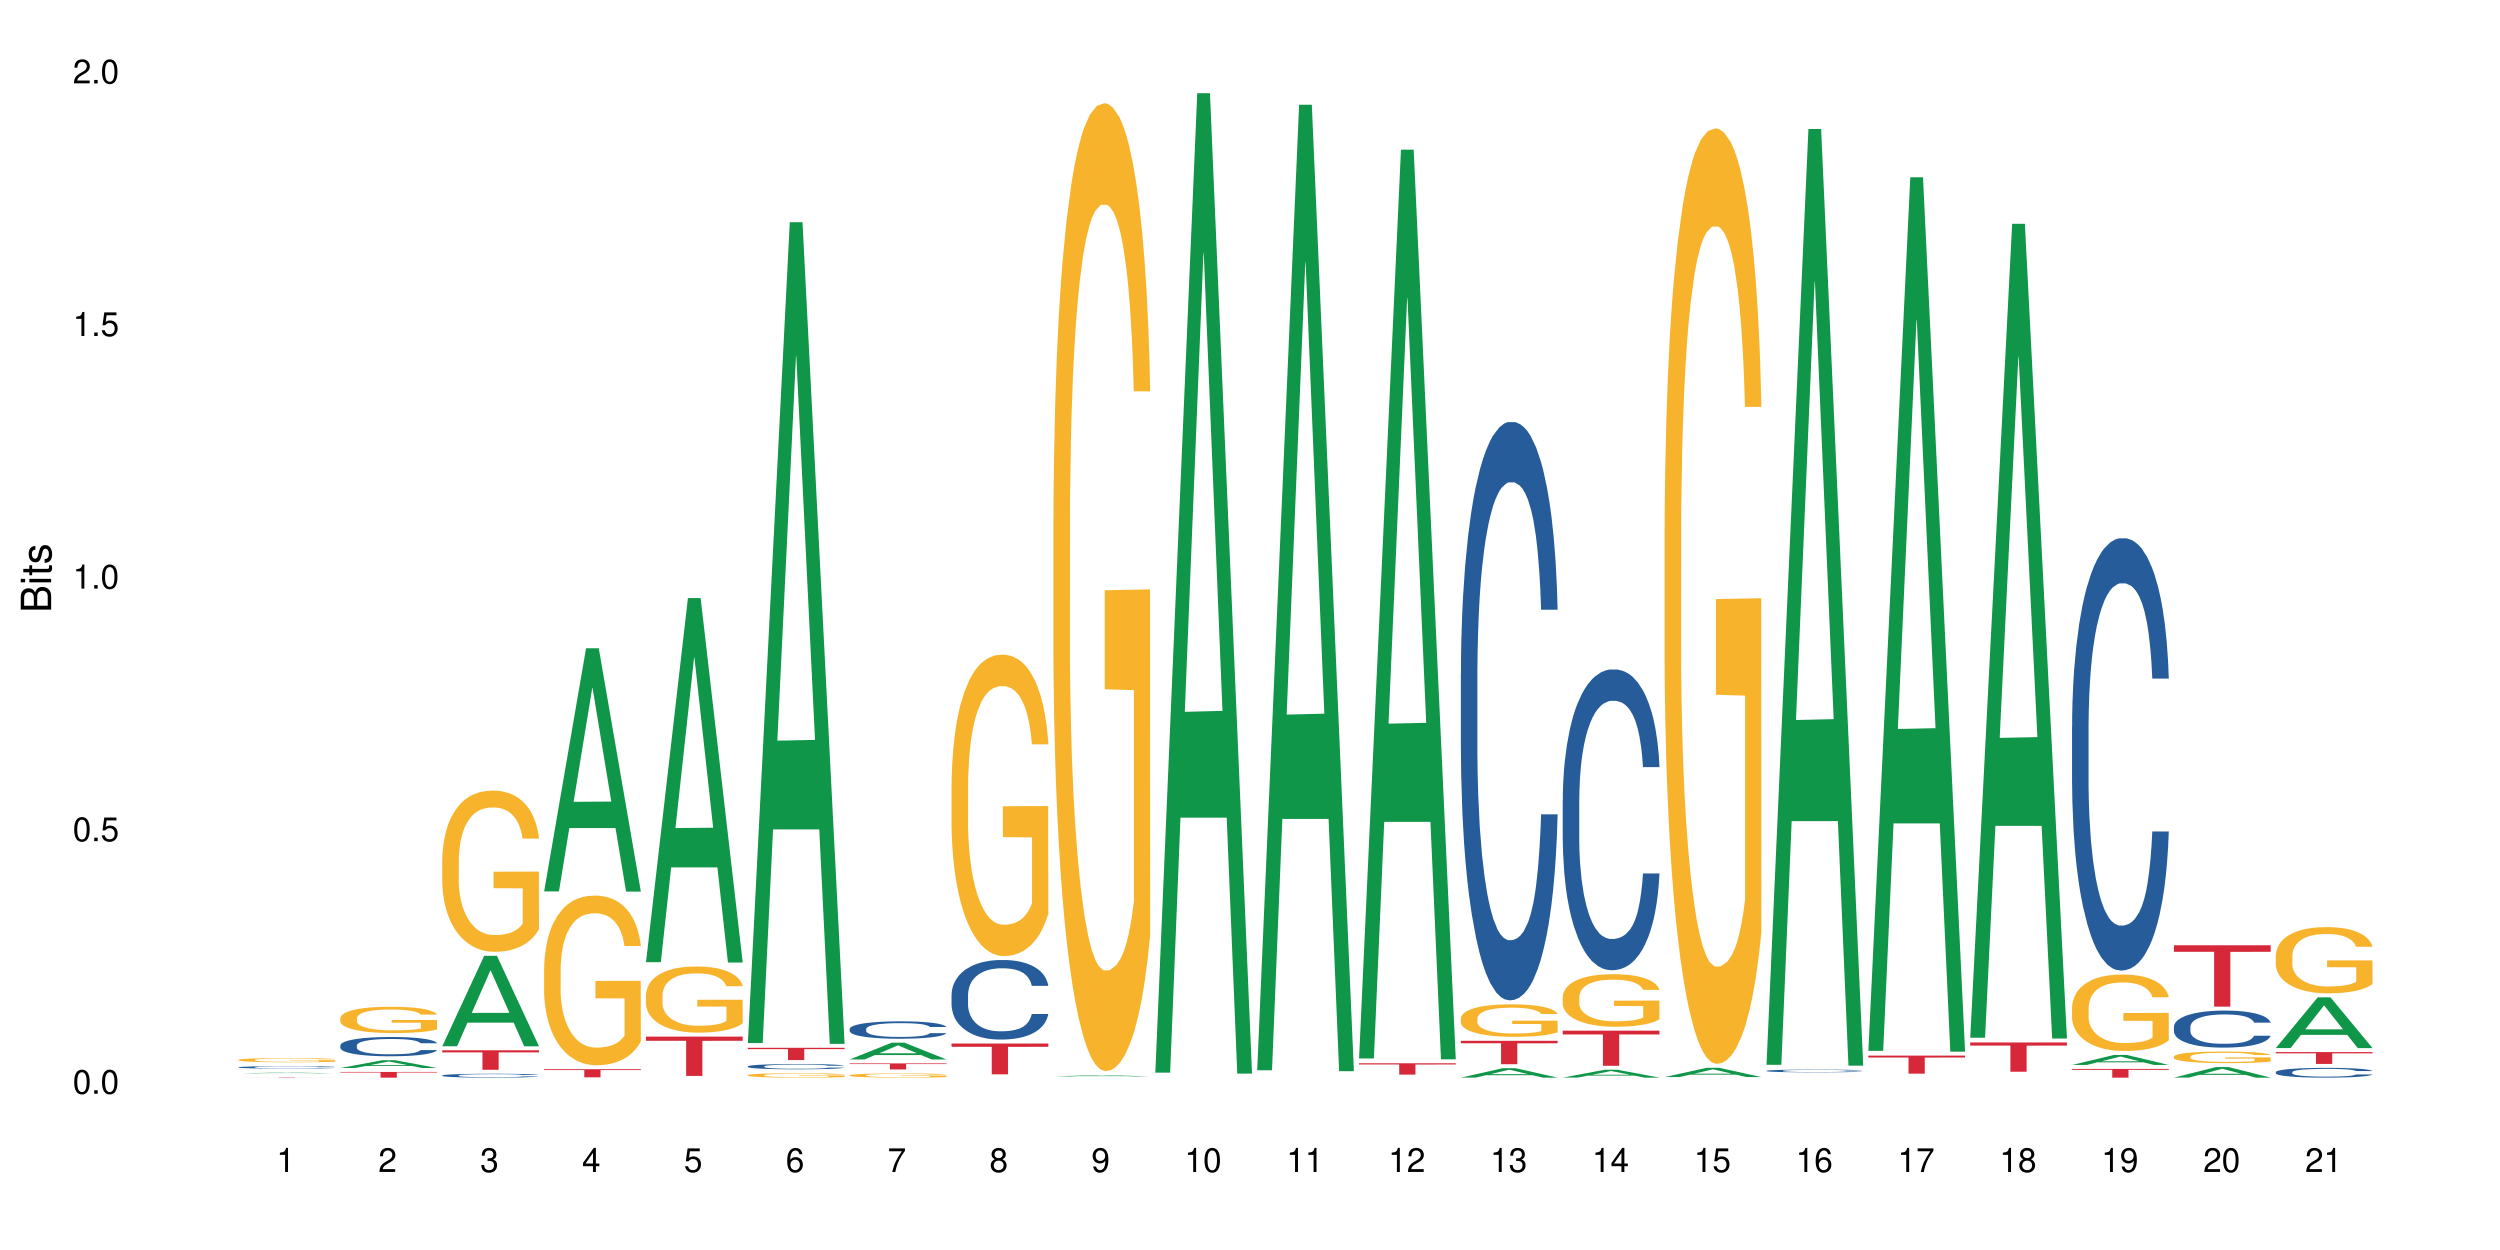 <?xml version="1.0" encoding="UTF-8"?>
<svg xmlns="http://www.w3.org/2000/svg" xmlns:xlink="http://www.w3.org/1999/xlink" width="720pt" height="360pt" viewBox="0 0 720 360" version="1.1">
<defs>
<g>
<symbol overflow="visible" id="glyph0-0">
<path style="stroke:none;" d=""/>
</symbol>
<symbol overflow="visible" id="glyph0-1">
<path style="stroke:none;" d="M 2.641 -6.938 C 2 -6.938 1.422 -6.656 1.078 -6.172 C 0.641 -5.562 0.406 -4.641 0.406 -3.359 C 0.406 -1.016 1.188 0.219 2.641 0.219 C 4.078 0.219 4.859 -1.016 4.859 -3.297 C 4.859 -4.641 4.656 -5.547 4.203 -6.172 C 3.844 -6.656 3.281 -6.938 2.641 -6.938 Z M 2.641 -6.188 C 3.547 -6.188 4 -5.25 4 -3.375 C 4 -1.406 3.562 -0.484 2.625 -0.484 C 1.734 -0.484 1.281 -1.438 1.281 -3.344 C 1.281 -5.25 1.734 -6.188 2.641 -6.188 Z M 2.641 -6.188 "/>
</symbol>
<symbol overflow="visible" id="glyph0-2">
<path style="stroke:none;" d="M 1.828 -1 L 0.828 -1 L 0.828 0 L 1.828 0 Z M 1.828 -1 "/>
</symbol>
<symbol overflow="visible" id="glyph0-3">
<path style="stroke:none;" d="M 4.562 -6.797 L 1.062 -6.797 L 0.547 -3.094 L 1.328 -3.094 C 1.719 -3.562 2.047 -3.734 2.578 -3.734 C 3.484 -3.734 4.062 -3.109 4.062 -2.094 C 4.062 -1.125 3.484 -0.531 2.578 -0.531 C 1.828 -0.531 1.375 -0.906 1.188 -1.672 L 0.328 -1.672 C 0.453 -1.109 0.547 -0.844 0.75 -0.594 C 1.125 -0.078 1.828 0.219 2.594 0.219 C 3.969 0.219 4.922 -0.781 4.922 -2.219 C 4.922 -3.562 4.031 -4.484 2.719 -4.484 C 2.25 -4.484 1.859 -4.359 1.469 -4.062 L 1.734 -5.969 L 4.562 -5.969 Z M 4.562 -6.797 "/>
</symbol>
<symbol overflow="visible" id="glyph0-4">
<path style="stroke:none;" d="M 2.484 -4.938 L 2.484 0 L 3.328 0 L 3.328 -6.938 L 2.766 -6.938 C 2.469 -5.875 2.281 -5.734 0.984 -5.562 L 0.984 -4.938 Z M 2.484 -4.938 "/>
</symbol>
<symbol overflow="visible" id="glyph0-5">
<path style="stroke:none;" d="M 4.859 -0.828 L 1.281 -0.828 C 1.359 -1.406 1.672 -1.781 2.5 -2.281 L 3.469 -2.828 C 4.406 -3.344 4.906 -4.062 4.906 -4.906 C 4.906 -5.484 4.672 -6.031 4.266 -6.406 C 3.859 -6.766 3.375 -6.938 2.719 -6.938 C 1.859 -6.938 1.219 -6.625 0.844 -6.031 C 0.609 -5.672 0.5 -5.234 0.484 -4.531 L 1.328 -4.531 C 1.359 -5.016 1.406 -5.281 1.531 -5.516 C 1.75 -5.938 2.188 -6.203 2.703 -6.203 C 3.469 -6.203 4.031 -5.641 4.031 -4.891 C 4.031 -4.344 3.719 -3.859 3.125 -3.516 L 2.234 -3 C 0.812 -2.172 0.406 -1.531 0.328 -0.016 L 4.859 -0.016 Z M 4.859 -0.828 "/>
</symbol>
<symbol overflow="visible" id="glyph0-6">
<path style="stroke:none;" d="M 2.125 -3.188 L 2.578 -3.188 C 3.5 -3.188 3.984 -2.766 3.984 -1.922 C 3.984 -1.062 3.469 -0.531 2.594 -0.531 C 1.656 -0.531 1.203 -1 1.156 -2.016 L 0.312 -2.016 C 0.344 -1.453 0.438 -1.094 0.609 -0.781 C 0.953 -0.109 1.625 0.219 2.547 0.219 C 3.953 0.219 4.859 -0.625 4.859 -1.938 C 4.859 -2.828 4.516 -3.297 3.703 -3.594 C 4.344 -3.844 4.656 -4.328 4.656 -5.031 C 4.656 -6.219 3.875 -6.938 2.578 -6.938 C 1.203 -6.938 0.484 -6.172 0.453 -4.703 L 1.297 -4.703 C 1.312 -5.125 1.344 -5.359 1.453 -5.578 C 1.641 -5.969 2.062 -6.203 2.594 -6.203 C 3.344 -6.203 3.797 -5.75 3.797 -5 C 3.797 -4.516 3.609 -4.219 3.25 -4.047 C 3.016 -3.953 2.703 -3.922 2.125 -3.906 Z M 2.125 -3.188 "/>
</symbol>
<symbol overflow="visible" id="glyph0-7">
<path style="stroke:none;" d="M 3.141 -1.672 L 3.141 0 L 3.984 0 L 3.984 -1.672 L 4.984 -1.672 L 4.984 -2.438 L 3.984 -2.438 L 3.984 -6.938 L 3.359 -6.938 L 0.266 -2.578 L 0.266 -1.672 Z M 3.141 -2.438 L 1 -2.438 L 3.141 -5.5 Z M 3.141 -2.438 "/>
</symbol>
<symbol overflow="visible" id="glyph0-8">
<path style="stroke:none;" d="M 4.781 -5.125 C 4.609 -6.266 3.891 -6.938 2.844 -6.938 C 2.094 -6.938 1.422 -6.578 1.031 -5.953 C 0.594 -5.266 0.406 -4.422 0.406 -3.172 C 0.406 -2 0.578 -1.25 0.984 -0.641 C 1.359 -0.078 1.953 0.219 2.703 0.219 C 3.984 0.219 4.922 -0.75 4.922 -2.094 C 4.922 -3.375 4.062 -4.281 2.844 -4.281 C 2.172 -4.281 1.641 -4.031 1.281 -3.516 C 1.281 -5.234 1.828 -6.188 2.797 -6.188 C 3.391 -6.188 3.797 -5.797 3.938 -5.125 Z M 2.734 -3.531 C 3.547 -3.531 4.062 -2.953 4.062 -2.031 C 4.062 -1.156 3.484 -0.531 2.703 -0.531 C 1.922 -0.531 1.328 -1.188 1.328 -2.078 C 1.328 -2.938 1.906 -3.531 2.734 -3.531 Z M 2.734 -3.531 "/>
</symbol>
<symbol overflow="visible" id="glyph0-9">
<path style="stroke:none;" d="M 4.984 -6.797 L 0.438 -6.797 L 0.438 -5.969 L 4.109 -5.969 C 2.5 -3.656 1.828 -2.234 1.328 0 L 2.219 0 C 2.594 -2.172 3.453 -4.047 4.984 -6.094 Z M 4.984 -6.797 "/>
</symbol>
<symbol overflow="visible" id="glyph0-10">
<path style="stroke:none;" d="M 3.75 -3.656 C 4.469 -4.094 4.688 -4.438 4.688 -5.078 C 4.688 -6.172 3.844 -6.938 2.641 -6.938 C 1.438 -6.938 0.594 -6.172 0.594 -5.094 C 0.594 -4.438 0.812 -4.094 1.516 -3.656 C 0.734 -3.266 0.359 -2.703 0.359 -1.922 C 0.359 -0.656 1.281 0.219 2.641 0.219 C 3.984 0.219 4.922 -0.656 4.922 -1.922 C 4.922 -2.703 4.531 -3.266 3.75 -3.656 Z M 2.641 -6.188 C 3.359 -6.188 3.812 -5.75 3.812 -5.062 C 3.812 -4.406 3.344 -3.984 2.641 -3.984 C 1.922 -3.984 1.453 -4.406 1.453 -5.078 C 1.453 -5.75 1.922 -6.188 2.641 -6.188 Z M 2.641 -3.266 C 3.484 -3.266 4.062 -2.719 4.062 -1.906 C 4.062 -1.078 3.484 -0.531 2.625 -0.531 C 1.797 -0.531 1.219 -1.094 1.219 -1.906 C 1.219 -2.719 1.781 -3.266 2.641 -3.266 Z M 2.641 -3.266 "/>
</symbol>
<symbol overflow="visible" id="glyph0-11">
<path style="stroke:none;" d="M 0.516 -1.578 C 0.672 -0.453 1.406 0.219 2.438 0.219 C 3.188 0.219 3.859 -0.141 4.266 -0.766 C 4.688 -1.453 4.891 -2.297 4.891 -3.547 C 4.891 -4.719 4.703 -5.453 4.312 -6.078 C 3.938 -6.641 3.344 -6.938 2.594 -6.938 C 1.297 -6.938 0.359 -5.969 0.359 -4.625 C 0.359 -3.344 1.234 -2.453 2.453 -2.453 C 3.094 -2.453 3.578 -2.672 4.016 -3.203 C 4 -1.484 3.469 -0.531 2.5 -0.531 C 1.906 -0.531 1.484 -0.906 1.359 -1.578 Z M 2.578 -6.203 C 3.375 -6.203 3.969 -5.531 3.969 -4.641 C 3.969 -3.797 3.391 -3.188 2.547 -3.188 C 1.734 -3.188 1.234 -3.766 1.234 -4.688 C 1.234 -5.562 1.797 -6.203 2.578 -6.203 Z M 2.578 -6.203 "/>
</symbol>
<symbol overflow="visible" id="glyph1-0">
<path style="stroke:none;" d=""/>
</symbol>
<symbol overflow="visible" id="glyph1-1">
<path style="stroke:none;" d="M 0 -0.953 L 0 -4.891 C 0 -5.719 -0.234 -6.344 -0.734 -6.797 C -1.188 -7.234 -1.812 -7.469 -2.5 -7.469 C -3.547 -7.469 -4.188 -7 -4.625 -5.875 C -4.984 -6.688 -5.625 -7.094 -6.531 -7.094 C -7.172 -7.094 -7.734 -6.859 -8.141 -6.391 C -8.562 -5.922 -8.75 -5.344 -8.75 -4.5 L -8.75 -0.953 Z M -4.984 -2.062 L -7.766 -2.062 L -7.766 -4.219 C -7.766 -4.844 -7.688 -5.203 -7.453 -5.5 C -7.219 -5.812 -6.859 -5.969 -6.375 -5.969 C -5.891 -5.969 -5.531 -5.812 -5.297 -5.5 C -5.062 -5.203 -4.984 -4.844 -4.984 -4.219 Z M -0.984 -2.062 L -4 -2.062 L -4 -4.781 C -4 -5.766 -3.438 -6.359 -2.484 -6.359 C -1.547 -6.359 -0.984 -5.766 -0.984 -4.781 Z M -0.984 -2.062 "/>
</symbol>
<symbol overflow="visible" id="glyph1-2">
<path style="stroke:none;" d="M -6.281 -1.797 L -6.281 -0.797 L 0 -0.797 L 0 -1.797 Z M -8.75 -1.797 L -8.75 -0.797 L -7.484 -0.797 L -7.484 -1.797 Z M -8.75 -1.797 "/>
</symbol>
<symbol overflow="visible" id="glyph1-3">
<path style="stroke:none;" d="M -6.281 -3.047 L -6.281 -2.016 L -8.016 -2.016 L -8.016 -1.016 L -6.281 -1.016 L -6.281 -0.172 L -5.469 -0.172 L -5.469 -1.016 L -0.719 -1.016 C -0.078 -1.016 0.281 -1.453 0.281 -2.234 C 0.281 -2.5 0.25 -2.719 0.188 -3.047 L -0.641 -3.047 C -0.609 -2.906 -0.594 -2.766 -0.594 -2.562 C -0.594 -2.141 -0.719 -2.016 -1.156 -2.016 L -5.469 -2.016 L -5.469 -3.047 Z M -6.281 -3.047 "/>
</symbol>
<symbol overflow="visible" id="glyph1-4">
<path style="stroke:none;" d="M -4.531 -5.25 C -5.766 -5.25 -6.469 -4.422 -6.469 -2.969 C -6.469 -1.516 -5.719 -0.562 -4.547 -0.562 C -3.562 -0.562 -3.094 -1.062 -2.734 -2.562 L -2.516 -3.484 C -2.344 -4.188 -2.094 -4.469 -1.641 -4.469 C -1.047 -4.469 -0.641 -3.875 -0.641 -3 C -0.641 -2.453 -0.797 -2 -1.062 -1.75 C -1.25 -1.594 -1.422 -1.531 -1.875 -1.469 L -1.875 -0.406 C -0.422 -0.453 0.281 -1.266 0.281 -2.922 C 0.281 -4.5 -0.5 -5.516 -1.719 -5.516 C -2.656 -5.516 -3.172 -4.984 -3.469 -3.734 L -3.703 -2.766 C -3.891 -1.953 -4.156 -1.609 -4.594 -1.609 C -5.188 -1.609 -5.547 -2.125 -5.547 -2.938 C -5.547 -3.75 -5.203 -4.172 -4.531 -4.203 Z M -4.531 -5.25 "/>
</symbol>
</g>
</defs>
<g id="surface1">
<rect x="0" y="0" width="720" height="360" style="fill:rgb(100%,100%,100%);fill-opacity:1;stroke:none;"/>
<path style=" stroke:none;fill-rule:nonzero;fill:rgb(6.275%,58.824%,28.235%);fill-opacity:1;" d="M 68.684 309.129 L 68.715 309.129 L 80.773 308.895 L 84.438 308.895 L 96.555 309.129 L 92.297 309.129 L 89.262 309.066 L 75.949 309.066 L 72.973 309.129 L 68.684 309.129 L 77.23 309.043 L 88.039 309.043 L 82.648 308.934 L 82.531 308.934 L 77.203 309.043 L 77.23 309.043 Z M 68.684 309.129 "/>
<path style=" stroke:none;fill-rule:nonzero;fill:rgb(14.51%,36.078%,60%);fill-opacity:1;" d="M 68.684 307.371 L 68.719 307.371 L 68.719 307.355 L 68.82 307.332 L 69.059 307.301 L 69.297 307.281 L 69.91 307.242 L 70.758 307.207 L 71.641 307.18 L 72.289 307.164 L 72.867 307.148 L 74.191 307.125 L 75.043 307.113 L 75.957 307.105 L 77.082 307.094 L 77.895 307.086 L 79.73 307.078 L 81.09 307.074 L 82.145 307.07 L 84.422 307.07 L 85.781 307.074 L 86.766 307.078 L 87.855 307.082 L 88.773 307.086 L 90.371 307.102 L 91.797 307.117 L 92.441 307.129 L 93.461 307.148 L 94.246 307.168 L 94.789 307.184 L 95.398 307.207 L 95.945 307.234 L 96.352 307.266 L 96.555 307.293 L 91.797 307.293 L 91.559 307.27 L 91.289 307.25 L 90.777 307.223 L 90.27 307.207 L 89.555 307.188 L 88.91 307.176 L 88.023 307.164 L 87.242 307.156 L 86.426 307.148 L 85.645 307.145 L 81.77 307.145 L 80.445 307.148 L 79.73 307.152 L 78.711 307.16 L 78 307.172 L 77.148 307.184 L 76.57 307.195 L 75.855 307.211 L 75.348 307.223 L 74.77 307.246 L 74.43 307.262 L 74.125 307.277 L 73.852 307.301 L 73.648 307.32 L 73.512 307.344 L 73.445 307.367 L 73.445 307.465 L 73.512 307.488 L 73.684 307.512 L 74.125 307.551 L 74.77 307.586 L 75.516 307.609 L 76.23 307.629 L 76.637 307.637 L 77.184 307.648 L 78.031 307.66 L 79.254 307.672 L 79.969 307.68 L 81.059 307.684 L 82.18 307.688 L 83.676 307.688 L 85 307.684 L 85.883 307.68 L 86.801 307.676 L 88.059 307.664 L 88.84 307.656 L 89.52 307.645 L 90.031 307.629 L 90.371 307.621 L 90.879 307.602 L 91.289 307.578 L 91.594 307.559 L 91.797 307.535 L 96.555 307.535 L 96.352 307.562 L 96.047 307.586 L 95.738 307.605 L 95.266 307.625 L 94.719 307.645 L 93.938 307.668 L 93.293 307.684 L 92.441 307.699 L 91.66 307.711 L 90.812 307.719 L 89.555 307.734 L 88.738 307.738 L 87.855 307.746 L 86.801 307.75 L 85.477 307.754 L 84.047 307.758 L 81.297 307.758 L 80.242 307.754 L 78.848 307.75 L 77.113 307.738 L 75.855 307.727 L 74.871 307.715 L 74.023 307.699 L 73.07 307.684 L 71.848 307.656 L 71.098 307.633 L 70.59 307.617 L 70.012 307.594 L 69.602 307.57 L 69.129 307.535 L 68.789 307.492 L 68.684 307.457 Z M 68.684 307.371 "/>
<path style=" stroke:none;fill-rule:nonzero;fill:rgb(96.863%,70.196%,16.863%);fill-opacity:1;" d="M 68.684 305.246 L 68.719 305.246 L 68.719 305.223 L 68.855 305.176 L 69.195 305.105 L 69.637 305.051 L 70.113 305.008 L 70.418 304.984 L 70.93 304.949 L 71.371 304.926 L 72.492 304.879 L 73.918 304.832 L 74.703 304.812 L 75.586 304.793 L 76.844 304.773 L 77.422 304.766 L 79.188 304.746 L 81.191 304.734 L 84.422 304.734 L 85.816 304.738 L 87.719 304.75 L 88.805 304.762 L 89.656 304.773 L 90.539 304.785 L 91.629 304.809 L 92.648 304.836 L 93.461 304.859 L 94.277 304.895 L 94.957 304.93 L 95.535 304.969 L 96.047 305.012 L 96.352 305.051 L 96.555 305.09 L 91.832 305.09 L 91.559 305.051 L 91.254 305.023 L 90.742 304.984 L 90.234 304.961 L 89.723 304.938 L 88.773 304.91 L 87.957 304.891 L 86.938 304.879 L 85.953 304.867 L 84.828 304.859 L 82.348 304.859 L 80.719 304.867 L 79.766 304.875 L 79.086 304.883 L 78.133 304.898 L 77.555 304.914 L 77.215 304.922 L 76.195 304.957 L 75.516 304.988 L 75.145 305.008 L 74.668 305.039 L 74.328 305.07 L 73.953 305.113 L 73.75 305.148 L 73.477 305.223 L 73.445 305.418 L 73.547 305.461 L 73.75 305.504 L 74.023 305.543 L 74.43 305.586 L 74.836 305.617 L 75.551 305.66 L 76.164 305.688 L 76.637 305.707 L 77.555 305.738 L 77.93 305.746 L 78.812 305.766 L 79.73 305.781 L 80.852 305.797 L 81.703 305.801 L 83.062 305.809 L 84.797 305.809 L 86.836 305.801 L 88.125 305.793 L 89.012 305.785 L 89.59 305.777 L 90.301 305.766 L 90.812 305.754 L 91.289 305.742 L 91.863 305.723 L 91.863 305.461 L 83.469 305.461 L 83.469 305.336 L 96.523 305.336 L 96.555 305.766 L 95.84 305.793 L 94.957 305.82 L 94.109 305.844 L 93.227 305.863 L 91.969 305.883 L 90.949 305.895 L 89.383 305.91 L 87.957 305.922 L 86.461 305.93 L 85.137 305.93 L 83.57 305.934 L 82.18 305.93 L 80.684 305.922 L 79.492 305.914 L 77.32 305.891 L 75.957 305.867 L 75.074 305.848 L 74.156 305.824 L 73.238 305.797 L 72.426 305.77 L 71.879 305.746 L 71.336 305.719 L 70.758 305.688 L 70.215 305.648 L 69.809 305.613 L 69.434 305.578 L 69.16 305.539 L 68.891 305.492 L 68.754 305.453 L 68.684 305.418 Z M 68.684 305.246 "/>
<path style=" stroke:none;fill-rule:nonzero;fill:rgb(83.922%,15.686%,22.353%);fill-opacity:1;" d="M 68.684 310.266 L 96.555 310.266 L 96.555 310.277 L 84.941 310.277 L 84.941 310.359 L 80.266 310.359 L 80.266 310.277 L 68.684 310.277 Z M 68.684 310.266 "/>
<path style=" stroke:none;fill-rule:nonzero;fill:rgb(6.275%,58.824%,28.235%);fill-opacity:1;" d="M 98.023 307.582 L 98.051 307.582 L 110.109 305.344 L 113.773 305.344 L 125.891 307.586 L 121.633 307.586 L 118.598 307 L 105.289 307 L 102.309 307.582 L 98.023 307.582 L 106.566 306.758 L 117.375 306.758 L 111.988 305.711 L 111.926 305.707 L 111.867 305.715 L 106.539 306.758 L 106.566 306.758 Z M 98.023 307.582 "/>
<path style=" stroke:none;fill-rule:nonzero;fill:rgb(14.51%,36.078%,60%);fill-opacity:1;" d="M 98.023 301.074 L 98.055 301.07 L 98.055 300.945 L 98.16 300.754 L 98.395 300.512 L 98.633 300.344 L 99.246 300.043 L 100.094 299.754 L 100.98 299.531 L 101.625 299.402 L 102.203 299.301 L 103.527 299.113 L 104.379 299.016 L 105.297 298.93 L 106.418 298.844 L 107.234 298.793 L 109.07 298.711 L 110.43 298.676 L 111.48 298.66 L 113.758 298.66 L 115.117 298.68 L 116.105 298.707 L 117.191 298.746 L 118.109 298.793 L 119.707 298.902 L 121.133 299.047 L 121.781 299.129 L 122.801 299.285 L 123.582 299.438 L 124.125 299.566 L 124.738 299.754 L 125.281 299.984 L 125.688 300.242 L 125.891 300.461 L 121.133 300.461 L 120.895 300.258 L 120.625 300.102 L 120.113 299.891 L 119.605 299.746 L 118.891 299.598 L 118.246 299.504 L 117.363 299.406 L 116.578 299.344 L 115.766 299.301 L 114.98 299.27 L 113.488 299.238 L 111.754 299.238 L 111.109 299.25 L 109.781 299.289 L 109.07 299.324 L 108.047 299.395 L 107.336 299.461 L 106.484 299.562 L 105.906 299.648 L 105.195 299.781 L 104.684 299.898 L 104.105 300.066 L 103.766 300.191 L 103.461 300.332 L 103.188 300.5 L 102.984 300.68 L 102.848 300.867 L 102.781 301.047 L 102.781 301.832 L 102.848 302.016 L 103.02 302.23 L 103.461 302.539 L 104.105 302.809 L 104.855 303.02 L 105.566 303.172 L 105.977 303.242 L 106.52 303.324 L 107.367 303.426 L 108.594 303.527 L 109.305 303.566 L 110.395 303.609 L 111.516 303.629 L 113.012 303.629 L 114.336 303.609 L 115.219 303.582 L 116.137 303.543 L 117.395 303.457 L 118.176 303.375 L 118.855 303.277 L 119.367 303.184 L 119.707 303.102 L 120.215 302.945 L 120.625 302.77 L 120.93 302.594 L 121.133 302.422 L 125.891 302.422 L 125.688 302.625 L 125.383 302.82 L 125.078 302.969 L 124.602 303.148 L 124.059 303.305 L 123.273 303.48 L 122.629 303.598 L 121.781 303.723 L 121 303.82 L 120.148 303.906 L 118.891 304.008 L 118.074 304.059 L 117.191 304.105 L 116.137 304.145 L 114.812 304.18 L 113.387 304.199 L 112.059 304.207 L 110.633 304.195 L 109.578 304.176 L 108.184 304.129 L 106.453 304.039 L 105.195 303.941 L 104.207 303.848 L 103.359 303.746 L 102.406 303.609 L 101.184 303.383 L 100.434 303.211 L 99.926 303.07 L 99.348 302.871 L 98.941 302.695 L 98.465 302.41 L 98.125 302.051 L 98.023 301.773 Z M 98.023 301.074 "/>
<path style=" stroke:none;fill-rule:nonzero;fill:rgb(96.863%,70.196%,16.863%);fill-opacity:1;" d="M 98.023 293.195 L 98.055 293.188 L 98.055 293.047 L 98.191 292.738 L 98.531 292.309 L 98.973 291.957 L 99.449 291.68 L 99.754 291.535 L 100.266 291.328 L 100.707 291.176 L 101.828 290.863 L 103.258 290.574 L 104.039 290.449 L 104.922 290.332 L 106.18 290.199 L 106.758 290.152 L 108.523 290.039 L 110.531 289.973 L 112.738 289.949 L 113.758 289.957 L 115.152 289.984 L 117.055 290.062 L 118.145 290.129 L 118.992 290.199 L 119.875 290.289 L 120.965 290.426 L 121.984 290.594 L 122.801 290.758 L 123.613 290.965 L 124.293 291.188 L 124.871 291.43 L 125.383 291.719 L 125.688 291.961 L 125.891 292.203 L 121.168 292.203 L 120.895 291.961 L 120.59 291.777 L 120.082 291.547 L 119.57 291.383 L 119.062 291.25 L 118.109 291.07 L 117.293 290.961 L 116.273 290.863 L 115.289 290.801 L 114.168 290.758 L 113.488 290.746 L 111.684 290.746 L 110.055 290.793 L 109.102 290.848 L 108.422 290.906 L 107.473 291.008 L 106.895 291.09 L 106.555 291.148 L 105.535 291.359 L 104.855 291.555 L 104.48 291.688 L 104.004 291.895 L 103.664 292.078 L 103.289 292.355 L 103.086 292.562 L 102.816 293.035 L 102.781 294.277 L 102.883 294.543 L 103.086 294.824 L 103.359 295.074 L 103.766 295.336 L 104.176 295.539 L 104.887 295.809 L 105.5 295.988 L 105.977 296.105 L 106.895 296.293 L 107.266 296.355 L 108.152 296.477 L 109.07 296.574 L 110.191 296.656 L 111.039 296.699 L 112.398 296.734 L 114.133 296.734 L 116.172 296.691 L 117.465 296.637 L 118.348 296.582 L 118.926 296.535 L 119.637 296.457 L 120.148 296.387 L 120.625 296.312 L 121.203 296.195 L 121.203 294.543 L 112.809 294.535 L 112.809 293.762 L 125.859 293.754 L 125.891 296.457 L 125.18 296.645 L 124.293 296.824 L 123.445 296.961 L 122.562 297.078 L 121.305 297.211 L 120.285 297.293 L 118.723 297.391 L 117.293 297.453 L 115.797 297.496 L 114.473 297.516 L 112.91 297.523 L 111.516 297.508 L 110.02 297.469 L 108.832 297.41 L 107.742 297.344 L 106.656 297.254 L 105.297 297.105 L 104.41 296.988 L 103.496 296.844 L 102.578 296.672 L 101.762 296.484 L 101.219 296.34 L 100.672 296.172 L 100.094 295.965 L 99.551 295.73 L 99.145 295.516 L 98.77 295.273 L 98.5 295.047 L 98.227 294.734 L 98.09 294.488 L 98.023 294.273 Z M 98.023 293.195 "/>
<path style=" stroke:none;fill-rule:nonzero;fill:rgb(83.922%,15.686%,22.353%);fill-opacity:1;" d="M 98.023 308.723 L 125.891 308.723 L 125.891 308.898 L 114.277 308.898 L 114.277 310.359 L 109.605 310.359 L 109.605 308.902 L 109.535 308.898 L 98.023 308.898 Z M 98.023 308.723 "/>
<path style=" stroke:none;fill-rule:nonzero;fill:rgb(6.275%,58.824%,28.235%);fill-opacity:1;" d="M 127.359 301.32 L 127.391 301.293 L 139.449 275.262 L 143.109 275.262 L 155.23 301.344 L 150.973 301.344 L 147.934 294.535 L 134.625 294.535 L 131.648 301.32 L 127.359 301.32 L 135.906 291.719 L 146.715 291.695 L 141.324 279.523 L 141.266 279.5 L 141.203 279.574 L 135.875 291.695 L 135.906 291.719 Z M 127.359 301.32 "/>
<path style=" stroke:none;fill-rule:nonzero;fill:rgb(14.51%,36.078%,60%);fill-opacity:1;" d="M 127.359 309.727 L 127.395 309.727 L 127.395 309.703 L 127.496 309.664 L 127.734 309.613 L 127.973 309.582 L 128.582 309.52 L 129.434 309.461 L 130.316 309.418 L 130.961 309.391 L 131.539 309.371 L 132.863 309.332 L 133.715 309.312 L 134.633 309.297 L 135.754 309.277 L 136.57 309.27 L 138.406 309.254 L 139.766 309.246 L 140.816 309.242 L 143.094 309.242 L 144.453 309.246 L 145.441 309.25 L 146.527 309.258 L 147.445 309.27 L 149.043 309.289 L 150.473 309.32 L 151.117 309.336 L 152.137 309.367 L 152.918 309.398 L 153.461 309.426 L 154.074 309.461 L 154.617 309.508 L 155.023 309.559 L 155.23 309.605 L 150.473 309.605 L 150.234 309.562 L 149.961 309.531 L 149.453 309.488 L 148.941 309.461 L 148.227 309.43 L 147.582 309.41 L 146.699 309.391 L 145.918 309.379 L 145.102 309.371 L 144.32 309.363 L 142.824 309.359 L 140.445 309.359 L 139.117 309.367 L 138.406 309.375 L 137.387 309.391 L 136.672 309.402 L 135.82 309.422 L 135.246 309.441 L 134.531 309.469 L 134.02 309.492 L 133.441 309.523 L 133.102 309.551 L 132.797 309.578 L 132.523 309.613 L 132.32 309.648 L 132.184 309.684 L 132.117 309.723 L 132.117 309.879 L 132.184 309.918 L 132.355 309.961 L 132.797 310.023 L 133.441 310.078 L 134.191 310.117 L 134.906 310.148 L 135.312 310.164 L 135.855 310.18 L 136.707 310.199 L 137.93 310.223 L 138.645 310.23 L 139.73 310.238 L 140.852 310.242 L 142.348 310.242 L 143.672 310.238 L 144.559 310.23 L 145.477 310.223 L 146.73 310.207 L 147.516 310.191 L 148.195 310.172 L 148.703 310.152 L 149.043 310.137 L 149.555 310.105 L 149.961 310.07 L 150.266 310.035 L 150.473 310 L 155.23 310 L 155.023 310.039 L 154.719 310.078 L 154.414 310.109 L 153.938 310.145 L 153.395 310.176 L 152.613 310.211 L 151.965 310.234 L 151.117 310.262 L 150.336 310.281 L 149.484 310.297 L 148.227 310.316 L 147.41 310.328 L 146.527 310.336 L 145.477 310.344 L 144.148 310.352 L 142.723 310.355 L 141.395 310.359 L 139.969 310.355 L 138.914 310.352 L 137.523 310.344 L 135.789 310.324 L 134.531 310.305 L 133.547 310.285 L 132.695 310.266 L 131.742 310.238 L 130.52 310.191 L 129.773 310.156 L 129.262 310.129 L 128.684 310.09 L 128.277 310.055 L 127.801 309.996 L 127.461 309.926 L 127.359 309.867 Z M 127.359 309.727 "/>
<path style=" stroke:none;fill-rule:nonzero;fill:rgb(96.863%,70.196%,16.863%);fill-opacity:1;" d="M 127.359 247.574 L 127.395 247.531 L 127.395 246.684 L 127.527 244.777 L 127.867 242.148 L 128.312 239.984 L 128.785 238.285 L 129.094 237.395 L 129.602 236.125 L 130.043 235.191 L 131.164 233.281 L 132.594 231.5 L 133.375 230.738 L 134.258 230.016 L 135.516 229.211 L 136.094 228.914 L 137.863 228.234 L 139.867 227.812 L 142.074 227.684 L 143.094 227.727 L 144.488 227.895 L 146.391 228.363 L 147.48 228.785 L 148.328 229.211 L 149.215 229.762 L 150.301 230.609 L 151.32 231.629 L 152.137 232.645 L 152.953 233.918 L 153.633 235.277 L 154.211 236.762 L 154.719 238.543 L 155.023 240.027 L 155.23 241.512 L 150.504 241.512 L 150.234 240.027 L 149.926 238.883 L 149.418 237.48 L 148.906 236.465 L 148.398 235.656 L 147.445 234.555 L 146.629 233.875 L 145.609 233.281 L 144.625 232.902 L 143.504 232.645 L 142.824 232.562 L 141.023 232.562 L 139.391 232.859 L 138.438 233.199 L 137.758 233.535 L 136.809 234.172 L 136.23 234.684 L 135.891 235.02 L 134.871 236.336 L 134.191 237.523 L 133.816 238.328 L 133.34 239.602 L 133 240.746 L 132.629 242.445 L 132.422 243.715 L 132.152 246.602 L 132.117 254.234 L 132.219 255.844 L 132.422 257.586 L 132.695 259.109 L 133.102 260.723 L 133.512 261.953 L 134.227 263.605 L 134.836 264.711 L 135.312 265.43 L 136.23 266.574 L 136.605 266.957 L 137.488 267.723 L 138.406 268.316 L 139.527 268.824 L 140.375 269.078 L 141.734 269.289 L 143.469 269.289 L 145.508 269.035 L 146.801 268.695 L 147.684 268.355 L 148.262 268.059 L 148.977 267.594 L 149.484 267.168 L 149.961 266.703 L 150.539 265.98 L 150.539 255.844 L 142.145 255.805 L 142.145 251.055 L 155.195 251.012 L 155.23 267.594 L 154.516 268.738 L 153.633 269.84 L 152.781 270.691 L 151.898 271.41 L 150.641 272.215 L 149.621 272.727 L 148.059 273.32 L 146.629 273.699 L 145.137 273.957 L 143.809 274.082 L 142.246 274.125 L 140.852 274.039 L 139.355 273.785 L 138.168 273.445 L 137.078 273.023 L 135.992 272.473 L 134.633 271.582 L 133.75 270.859 L 132.832 269.969 L 131.914 268.91 L 131.098 267.762 L 130.555 266.871 L 130.012 265.855 L 129.434 264.582 L 128.887 263.141 L 128.48 261.824 L 128.105 260.34 L 127.836 258.941 L 127.562 257.031 L 127.426 255.508 L 127.359 254.191 Z M 127.359 247.574 "/>
<path style=" stroke:none;fill-rule:nonzero;fill:rgb(83.922%,15.686%,22.353%);fill-opacity:1;" d="M 127.359 302.48 L 155.23 302.48 L 155.23 303.082 L 143.613 303.09 L 143.613 308.102 L 138.941 308.102 L 138.941 303.094 L 138.871 303.082 L 127.359 303.082 Z M 127.359 302.48 "/>
<path style=" stroke:none;fill-rule:nonzero;fill:rgb(6.275%,58.824%,28.235%);fill-opacity:1;" d="M 156.695 256.719 L 156.727 256.652 L 168.785 186.699 L 172.449 186.699 L 184.566 256.785 L 180.309 256.785 L 177.27 238.492 L 163.961 238.492 L 160.984 256.719 L 156.695 256.719 L 165.242 230.922 L 176.051 230.855 L 170.66 198.148 L 170.602 198.082 L 170.543 198.281 L 165.211 230.855 L 165.242 230.922 Z M 156.695 256.719 "/>
<path style=" stroke:none;fill-rule:nonzero;fill:rgb(96.863%,70.196%,16.863%);fill-opacity:1;" d="M 156.695 278.852 L 156.73 278.809 L 156.73 277.914 L 156.867 275.906 L 157.207 273.141 L 157.648 270.863 L 158.125 269.078 L 158.43 268.145 L 158.938 266.805 L 159.383 265.824 L 160.504 263.812 L 161.93 261.941 L 162.711 261.137 L 163.594 260.379 L 164.852 259.531 L 165.43 259.219 L 167.199 258.504 L 169.203 258.059 L 171.414 257.926 L 172.434 257.969 L 173.824 258.148 L 175.73 258.637 L 176.816 259.086 L 177.668 259.531 L 178.551 260.109 L 179.637 261.004 L 180.656 262.074 L 181.473 263.145 L 182.289 264.484 L 182.969 265.91 L 183.547 267.473 L 184.055 269.348 L 184.363 270.91 L 184.566 272.473 L 179.84 272.473 L 179.57 270.91 L 179.266 269.703 L 178.754 268.23 L 178.246 267.16 L 177.734 266.312 L 176.781 265.152 L 175.969 264.438 L 174.949 263.812 L 173.961 263.414 L 172.84 263.145 L 172.16 263.055 L 170.359 263.055 L 168.727 263.367 L 167.777 263.727 L 167.098 264.082 L 166.145 264.75 L 165.566 265.285 L 165.227 265.645 L 164.207 267.027 L 163.527 268.277 L 163.152 269.125 L 162.68 270.465 L 162.34 271.668 L 161.965 273.453 L 161.762 274.793 L 161.488 277.828 L 161.453 285.859 L 161.555 287.555 L 161.762 289.383 L 162.031 290.992 L 162.441 292.688 L 162.848 293.98 L 163.562 295.719 L 164.172 296.879 L 164.648 297.641 L 165.566 298.844 L 165.941 299.246 L 166.824 300.051 L 167.742 300.672 L 168.863 301.211 L 169.715 301.477 L 171.074 301.699 L 172.805 301.699 L 174.844 301.434 L 176.137 301.074 L 177.02 300.719 L 177.598 300.406 L 178.312 299.914 L 178.82 299.469 L 179.297 298.977 L 179.875 298.219 L 179.875 287.555 L 171.48 287.508 L 171.48 282.512 L 184.531 282.469 L 184.566 299.914 L 183.852 301.121 L 182.969 302.281 L 182.117 303.172 L 181.234 303.93 L 179.977 304.777 L 178.957 305.316 L 177.395 305.941 L 175.969 306.34 L 174.473 306.609 L 173.145 306.742 L 171.582 306.789 L 170.188 306.699 L 168.695 306.43 L 167.504 306.074 L 166.418 305.629 L 165.328 305.047 L 163.969 304.109 L 163.086 303.352 L 162.168 302.414 L 161.25 301.297 L 160.434 300.094 L 159.891 299.156 L 159.348 298.086 L 158.77 296.746 L 158.227 295.23 L 157.816 293.848 L 157.445 292.285 L 157.172 290.812 L 156.898 288.805 L 156.766 287.199 L 156.695 285.812 Z M 156.695 278.852 "/>
<path style=" stroke:none;fill-rule:nonzero;fill:rgb(83.922%,15.686%,22.353%);fill-opacity:1;" d="M 156.695 307.926 L 184.566 307.926 L 184.566 308.176 L 172.949 308.18 L 172.949 310.266 L 168.277 310.266 L 168.277 308.18 L 168.211 308.176 L 156.695 308.176 Z M 156.695 307.926 "/>
<path style=" stroke:none;fill-rule:nonzero;fill:rgb(6.275%,58.824%,28.235%);fill-opacity:1;" d="M 186.031 277.113 L 186.062 277.016 L 198.121 172.242 L 201.785 172.242 L 213.902 277.211 L 209.645 277.211 L 206.609 249.812 L 193.297 249.812 L 190.32 277.113 L 186.031 277.113 L 194.578 238.477 L 205.387 238.379 L 199.996 189.391 L 199.938 189.293 L 199.879 189.59 L 194.547 238.379 L 194.578 238.477 Z M 186.031 277.113 "/>
<path style=" stroke:none;fill-rule:nonzero;fill:rgb(96.863%,70.196%,16.863%);fill-opacity:1;" d="M 186.031 286.508 L 186.066 286.492 L 186.066 286.145 L 186.203 285.363 L 186.543 284.281 L 186.984 283.395 L 187.461 282.699 L 187.766 282.336 L 188.277 281.812 L 188.719 281.43 L 189.84 280.648 L 191.266 279.918 L 192.047 279.602 L 192.934 279.309 L 194.191 278.977 L 194.77 278.855 L 196.535 278.578 L 198.539 278.402 L 200.75 278.352 L 201.77 278.367 L 203.164 278.438 L 205.066 278.629 L 206.152 278.801 L 207.004 278.977 L 207.887 279.203 L 208.973 279.551 L 209.996 279.969 L 210.809 280.387 L 211.625 280.906 L 212.305 281.465 L 212.883 282.074 L 213.395 282.805 L 213.699 283.414 L 213.902 284.023 L 209.18 284.023 L 208.906 283.414 L 208.602 282.941 L 208.09 282.367 L 207.582 281.953 L 207.07 281.621 L 206.121 281.168 L 205.305 280.891 L 204.285 280.648 L 203.297 280.488 L 202.176 280.387 L 201.496 280.352 L 199.695 280.352 L 198.066 280.473 L 197.113 280.613 L 196.434 280.75 L 195.48 281.012 L 194.902 281.223 L 194.562 281.359 L 193.543 281.898 L 192.863 282.387 L 192.492 282.719 L 192.016 283.238 L 191.676 283.707 L 191.301 284.406 L 191.098 284.926 L 190.824 286.109 L 190.793 289.242 L 190.895 289.902 L 191.098 290.617 L 191.367 291.242 L 191.777 291.902 L 192.184 292.406 L 192.898 293.086 L 193.512 293.539 L 193.984 293.836 L 194.902 294.305 L 195.277 294.461 L 196.16 294.773 L 197.078 295.016 L 198.199 295.227 L 199.051 295.332 L 200.41 295.418 L 202.145 295.418 L 204.184 295.312 L 205.473 295.172 L 206.359 295.035 L 206.934 294.914 L 207.648 294.723 L 208.16 294.547 L 208.633 294.355 L 209.211 294.059 L 209.211 289.902 L 200.816 289.887 L 200.816 287.938 L 213.867 287.918 L 213.902 294.723 L 213.188 295.191 L 212.305 295.645 L 211.457 295.992 L 210.57 296.289 L 209.316 296.617 L 208.293 296.828 L 206.73 297.07 L 205.305 297.227 L 203.809 297.332 L 202.484 297.383 L 200.918 297.402 L 199.527 297.367 L 198.031 297.262 L 196.84 297.121 L 195.754 296.949 L 194.664 296.723 L 193.305 296.355 L 192.422 296.062 L 191.504 295.695 L 190.586 295.262 L 189.77 294.789 L 189.227 294.426 L 188.684 294.008 L 188.105 293.484 L 187.562 292.895 L 187.156 292.355 L 186.781 291.746 L 186.508 291.172 L 186.238 290.391 L 186.102 289.762 L 186.031 289.223 Z M 186.031 286.508 "/>
<path style=" stroke:none;fill-rule:nonzero;fill:rgb(83.922%,15.686%,22.353%);fill-opacity:1;" d="M 186.031 298.539 L 213.902 298.539 L 213.902 299.754 L 202.289 299.762 L 202.289 309.875 L 197.613 309.875 L 197.613 299.773 L 197.547 299.754 L 186.031 299.754 Z M 186.031 298.539 "/>
<path style=" stroke:none;fill-rule:nonzero;fill:rgb(6.275%,58.824%,28.235%);fill-opacity:1;" d="M 215.371 300.406 L 215.398 300.184 L 227.457 63.996 L 231.121 63.996 L 243.238 300.629 L 238.98 300.629 L 235.945 238.859 L 222.637 238.859 L 219.656 300.406 L 215.371 300.406 L 223.914 213.309 L 234.723 213.086 L 229.336 102.656 L 229.273 102.434 L 229.215 103.102 L 223.887 213.086 L 223.914 213.309 Z M 215.371 300.406 "/>
<path style=" stroke:none;fill-rule:nonzero;fill:rgb(14.51%,36.078%,60%);fill-opacity:1;" d="M 215.371 307.105 L 215.402 307.105 L 215.402 307.07 L 215.504 307.02 L 215.742 306.949 L 215.98 306.906 L 216.594 306.824 L 217.441 306.746 L 218.328 306.684 L 218.973 306.648 L 219.551 306.621 L 220.875 306.566 L 221.727 306.543 L 222.645 306.52 L 223.766 306.496 L 224.582 306.48 L 226.414 306.457 L 227.773 306.449 L 228.828 306.445 L 231.105 306.445 L 232.465 306.449 L 233.449 306.457 L 234.539 306.469 L 235.457 306.48 L 237.055 306.512 L 238.48 306.551 L 239.129 306.574 L 240.148 306.617 L 240.93 306.656 L 241.473 306.691 L 242.086 306.746 L 242.629 306.809 L 243.035 306.879 L 243.238 306.938 L 238.48 306.938 L 238.242 306.883 L 237.973 306.84 L 237.461 306.781 L 236.953 306.742 L 236.238 306.703 L 235.594 306.676 L 234.707 306.648 L 233.926 306.633 L 233.109 306.621 L 232.328 306.609 L 230.836 306.602 L 229.102 306.602 L 228.453 306.605 L 227.129 306.617 L 226.414 306.625 L 225.395 306.645 L 224.684 306.664 L 223.832 306.691 L 223.254 306.715 L 222.543 306.75 L 222.031 306.785 L 221.453 306.828 L 221.113 306.863 L 220.809 306.902 L 220.535 306.949 L 220.332 306.996 L 220.195 307.047 L 220.129 307.098 L 220.129 307.312 L 220.195 307.363 L 220.367 307.422 L 220.809 307.508 L 221.453 307.578 L 222.203 307.637 L 222.914 307.68 L 223.324 307.699 L 223.867 307.723 L 224.715 307.75 L 225.941 307.777 L 226.652 307.789 L 227.742 307.797 L 228.863 307.805 L 230.359 307.805 L 231.684 307.797 L 232.566 307.793 L 233.484 307.781 L 234.742 307.758 L 235.523 307.734 L 236.203 307.707 L 236.715 307.684 L 237.055 307.66 L 237.562 307.617 L 237.973 307.57 L 238.277 307.52 L 238.48 307.473 L 243.238 307.473 L 243.035 307.531 L 242.73 307.582 L 242.426 307.625 L 241.949 307.672 L 241.402 307.715 L 240.621 307.766 L 239.977 307.797 L 239.129 307.832 L 238.344 307.855 L 237.496 307.879 L 236.238 307.906 L 235.422 307.922 L 234.539 307.934 L 233.484 307.945 L 232.16 307.957 L 230.73 307.961 L 227.98 307.961 L 226.926 307.953 L 225.531 307.941 L 223.797 307.918 L 222.543 307.891 L 221.555 307.863 L 220.707 307.836 L 219.754 307.797 L 218.531 307.738 L 217.781 307.691 L 217.273 307.652 L 216.695 307.598 L 216.289 307.551 L 215.812 307.473 L 215.473 307.371 L 215.371 307.297 Z M 215.371 307.105 "/>
<path style=" stroke:none;fill-rule:nonzero;fill:rgb(96.863%,70.196%,16.863%);fill-opacity:1;" d="M 215.371 309.641 L 215.402 309.637 L 215.402 309.613 L 215.539 309.562 L 215.879 309.492 L 216.32 309.434 L 216.797 309.387 L 217.102 309.363 L 217.613 309.328 L 218.055 309.305 L 219.176 309.254 L 220.605 309.203 L 221.387 309.184 L 222.27 309.164 L 223.527 309.141 L 224.105 309.133 L 225.871 309.117 L 227.879 309.105 L 230.086 309.102 L 231.105 309.102 L 232.5 309.105 L 234.402 309.121 L 235.492 309.129 L 236.34 309.141 L 237.223 309.156 L 238.312 309.18 L 239.332 309.207 L 240.148 309.234 L 240.961 309.27 L 241.641 309.305 L 242.219 309.348 L 242.73 309.395 L 243.035 309.434 L 243.238 309.477 L 238.516 309.477 L 238.242 309.434 L 237.938 309.402 L 237.426 309.367 L 236.918 309.34 L 236.406 309.316 L 235.457 309.285 L 234.641 309.27 L 233.621 309.254 L 232.637 309.242 L 231.516 309.234 L 229.031 309.234 L 227.402 309.242 L 226.449 309.25 L 225.77 309.258 L 224.816 309.277 L 224.242 309.289 L 222.883 309.336 L 222.203 309.367 L 221.828 309.391 L 221.352 309.422 L 221.012 309.453 L 220.637 309.5 L 220.434 309.535 L 220.16 309.613 L 220.129 309.82 L 220.23 309.863 L 220.434 309.91 L 220.707 309.953 L 221.113 309.996 L 221.52 310.027 L 222.234 310.074 L 222.848 310.102 L 223.324 310.121 L 224.242 310.152 L 224.613 310.164 L 225.496 310.184 L 226.414 310.199 L 227.539 310.215 L 228.387 310.223 L 229.746 310.227 L 231.48 310.227 L 233.52 310.219 L 234.812 310.211 L 235.695 310.203 L 236.273 310.195 L 236.984 310.18 L 237.496 310.168 L 237.973 310.156 L 238.551 310.137 L 238.551 309.863 L 230.156 309.863 L 230.156 309.734 L 243.207 309.73 L 243.238 310.18 L 242.527 310.211 L 241.641 310.242 L 240.793 310.266 L 239.91 310.285 L 238.652 310.305 L 237.633 310.32 L 236.066 310.336 L 234.641 310.348 L 233.145 310.352 L 231.82 310.355 L 230.258 310.359 L 228.863 310.355 L 227.367 310.348 L 226.18 310.34 L 225.09 310.328 L 224.004 310.312 L 222.645 310.289 L 221.758 310.27 L 220.84 310.246 L 219.926 310.215 L 219.109 310.184 L 218.566 310.16 L 218.02 310.133 L 217.441 310.098 L 216.898 310.059 L 216.492 310.023 L 216.117 309.984 L 215.844 309.945 L 215.574 309.895 L 215.438 309.855 L 215.371 309.816 Z M 215.371 309.641 "/>
<path style=" stroke:none;fill-rule:nonzero;fill:rgb(83.922%,15.686%,22.353%);fill-opacity:1;" d="M 215.371 301.766 L 243.238 301.766 L 243.238 302.145 L 231.625 302.148 L 231.625 305.305 L 226.949 305.305 L 226.949 302.152 L 226.883 302.145 L 215.371 302.145 Z M 215.371 301.766 "/>
<path style=" stroke:none;fill-rule:nonzero;fill:rgb(6.275%,58.824%,28.235%);fill-opacity:1;" d="M 244.707 305.121 L 244.734 305.117 L 256.797 300.289 L 260.457 300.289 L 272.578 305.125 L 268.32 305.125 L 265.281 303.863 L 251.973 303.863 L 248.996 305.121 L 244.707 305.121 L 253.254 303.344 L 264.062 303.336 L 258.672 301.082 L 258.613 301.074 L 258.551 301.09 L 253.223 303.336 L 253.254 303.344 Z M 244.707 305.121 "/>
<path style=" stroke:none;fill-rule:nonzero;fill:rgb(14.51%,36.078%,60%);fill-opacity:1;" d="M 244.707 296.328 L 244.742 296.32 L 244.742 296.211 L 244.844 296.039 L 245.082 295.82 L 245.316 295.668 L 245.93 295.398 L 246.781 295.137 L 247.664 294.938 L 248.309 294.816 L 248.887 294.727 L 250.211 294.559 L 251.062 294.469 L 251.98 294.395 L 253.102 294.316 L 253.918 294.27 L 255.754 294.195 L 257.113 294.164 L 258.164 294.152 L 260.441 294.152 L 261.801 294.168 L 262.789 294.191 L 263.875 294.227 L 264.793 294.27 L 266.391 294.371 L 267.816 294.496 L 268.465 294.57 L 269.484 294.711 L 270.266 294.852 L 270.809 294.969 L 271.422 295.137 L 271.965 295.344 L 272.371 295.578 L 272.578 295.773 L 267.816 295.773 L 267.582 295.59 L 267.309 295.449 L 266.797 295.262 L 266.289 295.129 L 265.574 294.996 L 264.93 294.91 L 264.047 294.824 L 263.266 294.77 L 262.449 294.727 L 261.668 294.699 L 260.172 294.672 L 258.438 294.672 L 257.793 294.68 L 256.465 294.719 L 255.754 294.75 L 254.734 294.812 L 254.02 294.871 L 253.168 294.965 L 252.59 295.043 L 251.879 295.16 L 251.367 295.266 L 250.789 295.418 L 250.449 295.531 L 250.145 295.66 L 249.871 295.809 L 249.668 295.969 L 249.531 296.141 L 249.465 296.305 L 249.465 297.012 L 249.531 297.176 L 249.703 297.367 L 250.145 297.648 L 250.789 297.891 L 251.539 298.082 L 252.25 298.219 L 252.66 298.281 L 253.203 298.355 L 254.055 298.449 L 255.277 298.539 L 255.992 298.574 L 257.078 298.613 L 258.199 298.629 L 259.695 298.629 L 261.02 298.613 L 261.906 298.59 L 262.82 298.551 L 264.078 298.477 L 264.859 298.402 L 265.539 298.316 L 266.051 298.227 L 266.391 298.156 L 266.902 298.012 L 267.309 297.859 L 267.613 297.699 L 267.816 297.543 L 272.578 297.543 L 272.371 297.727 L 272.066 297.902 L 271.762 298.035 L 271.285 298.195 L 270.742 298.336 L 269.961 298.496 L 269.312 298.602 L 268.465 298.719 L 267.684 298.805 L 266.832 298.883 L 265.574 298.973 L 264.758 299.02 L 263.875 299.059 L 262.82 299.098 L 261.496 299.129 L 260.07 299.148 L 258.742 299.152 L 257.316 299.141 L 256.262 299.125 L 254.867 299.082 L 253.137 299 L 251.879 298.914 L 250.891 298.828 L 250.043 298.734 L 249.09 298.613 L 247.867 298.41 L 247.121 298.254 L 246.609 298.129 L 246.031 297.949 L 245.625 297.789 L 245.148 297.531 L 244.809 297.207 L 244.707 296.957 Z M 244.707 296.328 "/>
<path style=" stroke:none;fill-rule:nonzero;fill:rgb(96.863%,70.196%,16.863%);fill-opacity:1;" d="M 244.707 309.668 L 244.742 309.668 L 244.742 309.645 L 244.875 309.598 L 245.215 309.527 L 245.656 309.473 L 246.133 309.426 L 246.441 309.402 L 246.949 309.371 L 247.391 309.348 L 248.512 309.297 L 249.941 309.25 L 250.723 309.23 L 251.605 309.211 L 252.863 309.191 L 253.441 309.184 L 255.207 309.168 L 257.215 309.156 L 259.422 309.152 L 260.441 309.152 L 261.836 309.156 L 263.738 309.168 L 264.828 309.18 L 265.676 309.191 L 266.562 309.207 L 267.648 309.227 L 268.668 309.254 L 269.484 309.281 L 270.301 309.312 L 270.98 309.348 L 271.559 309.387 L 272.066 309.434 L 272.371 309.473 L 272.578 309.512 L 267.852 309.512 L 267.582 309.473 L 267.273 309.441 L 266.766 309.406 L 266.254 309.379 L 265.746 309.359 L 264.793 309.332 L 263.977 309.312 L 262.957 309.297 L 261.973 309.289 L 260.852 309.281 L 260.172 309.277 L 258.371 309.277 L 256.738 309.285 L 255.785 309.297 L 255.105 309.305 L 254.156 309.32 L 253.578 309.332 L 253.238 309.344 L 252.219 309.375 L 251.539 309.406 L 251.164 309.43 L 250.688 309.461 L 250.348 309.492 L 249.973 309.535 L 249.77 309.566 L 249.5 309.645 L 249.465 309.84 L 249.566 309.883 L 249.77 309.93 L 250.043 309.969 L 250.449 310.008 L 250.859 310.043 L 251.57 310.086 L 252.184 310.113 L 252.66 310.133 L 253.578 310.16 L 253.949 310.172 L 254.836 310.191 L 255.754 310.207 L 256.875 310.219 L 257.723 310.227 L 259.082 310.23 L 260.816 310.23 L 262.855 310.227 L 264.148 310.215 L 265.031 310.207 L 265.609 310.199 L 266.324 310.188 L 266.832 310.176 L 267.309 310.164 L 267.887 310.145 L 267.887 309.883 L 259.492 309.883 L 259.492 309.758 L 272.543 309.758 L 272.578 310.188 L 271.863 310.219 L 270.98 310.246 L 270.129 310.27 L 269.246 310.289 L 267.988 310.309 L 266.969 310.32 L 265.406 310.336 L 263.977 310.348 L 262.48 310.352 L 261.156 310.355 L 259.594 310.359 L 258.199 310.355 L 256.703 310.348 L 255.516 310.34 L 254.426 310.328 L 253.34 310.316 L 251.98 310.293 L 251.098 310.273 L 250.18 310.25 L 249.262 310.223 L 248.445 310.191 L 247.359 310.145 L 246.781 310.109 L 246.234 310.074 L 245.828 310.039 L 245.453 310 L 245.184 309.965 L 244.91 309.914 L 244.773 309.875 L 244.707 309.84 Z M 244.707 309.668 "/>
<path style=" stroke:none;fill-rule:nonzero;fill:rgb(83.922%,15.686%,22.353%);fill-opacity:1;" d="M 244.707 306.266 L 272.578 306.266 L 272.578 306.453 L 260.961 306.453 L 260.961 308.012 L 256.289 308.012 L 256.289 306.457 L 256.219 306.453 L 244.707 306.453 Z M 244.707 306.266 "/>
<path style=" stroke:none;fill-rule:nonzero;fill:rgb(14.51%,36.078%,60%);fill-opacity:1;" d="M 274.043 286.457 L 274.078 286.438 L 274.078 285.934 L 274.18 285.137 L 274.418 284.133 L 274.656 283.441 L 275.266 282.207 L 276.117 281.012 L 277 280.094 L 277.645 279.547 L 278.223 279.129 L 279.551 278.355 L 280.398 277.957 L 281.316 277.602 L 282.438 277.246 L 283.254 277.035 L 285.09 276.699 L 286.449 276.555 L 287.504 276.492 L 289.781 276.492 L 291.141 276.574 L 292.125 276.68 L 293.211 276.848 L 294.129 277.035 L 295.727 277.496 L 297.156 278.082 L 297.801 278.418 L 298.82 279.066 L 299.602 279.695 L 300.145 280.238 L 300.758 281.012 L 301.301 281.957 L 301.711 283.023 L 301.914 283.922 L 297.156 283.922 L 296.918 283.086 L 296.645 282.438 L 296.137 281.578 L 295.625 280.973 L 294.91 280.363 L 294.266 279.969 L 293.383 279.57 L 292.602 279.316 L 291.785 279.129 L 291.004 279.004 L 289.508 278.879 L 287.773 278.879 L 287.129 278.922 L 285.805 279.086 L 285.09 279.234 L 284.07 279.527 L 283.355 279.801 L 282.508 280.219 L 281.93 280.574 L 281.215 281.117 L 280.703 281.602 L 280.129 282.289 L 279.789 282.812 L 279.48 283.398 L 279.211 284.09 L 279.004 284.824 L 278.871 285.598 L 278.801 286.352 L 278.801 289.598 L 278.871 290.352 L 279.039 291.23 L 279.48 292.508 L 280.129 293.617 L 280.875 294.496 L 281.59 295.125 L 281.996 295.418 L 282.539 295.754 L 283.391 296.172 L 284.613 296.59 L 285.328 296.758 L 286.414 296.926 L 287.535 297.008 L 289.031 297.008 L 290.359 296.926 L 291.242 296.82 L 292.16 296.652 L 293.418 296.297 L 294.199 295.961 L 294.879 295.562 L 295.387 295.164 L 295.727 294.832 L 296.238 294.184 L 296.645 293.469 L 296.949 292.738 L 297.156 292.027 L 301.914 292.027 L 301.711 292.863 L 301.402 293.68 L 301.098 294.285 L 300.621 295.02 L 300.078 295.668 L 299.297 296.402 L 298.652 296.883 L 297.801 297.406 L 297.02 297.805 L 296.168 298.16 L 294.91 298.578 L 294.098 298.789 L 293.211 298.977 L 292.16 299.145 L 290.832 299.289 L 289.406 299.375 L 288.082 299.395 L 286.652 299.352 L 285.598 299.27 L 284.207 299.082 L 282.473 298.703 L 281.215 298.305 L 280.23 297.91 L 279.379 297.488 L 278.426 296.926 L 277.203 296.004 L 276.457 295.293 L 275.945 294.707 L 275.367 293.891 L 274.961 293.156 L 274.484 291.984 L 274.145 290.496 L 274.043 289.348 Z M 274.043 286.457 "/>
<path style=" stroke:none;fill-rule:nonzero;fill:rgb(96.863%,70.196%,16.863%);fill-opacity:1;" d="M 274.043 225.707 L 274.078 225.629 L 274.078 224.043 L 274.215 220.473 L 274.555 215.559 L 274.996 211.512 L 275.473 208.34 L 275.777 206.676 L 276.285 204.297 L 276.727 202.551 L 277.852 198.984 L 279.277 195.652 L 280.059 194.223 L 280.941 192.875 L 282.199 191.371 L 282.777 190.812 L 284.547 189.547 L 286.551 188.754 L 288.762 188.516 L 289.781 188.594 L 291.172 188.91 L 293.078 189.781 L 294.164 190.578 L 295.016 191.371 L 295.898 192.398 L 296.984 193.984 L 298.004 195.891 L 298.82 197.793 L 299.637 200.172 L 300.316 202.711 L 300.895 205.484 L 301.402 208.816 L 301.711 211.594 L 301.914 214.367 L 297.188 214.367 L 296.918 211.594 L 296.609 209.449 L 296.102 206.832 L 295.59 204.93 L 295.082 203.422 L 294.129 201.363 L 293.312 200.094 L 292.293 198.984 L 291.309 198.27 L 290.188 197.793 L 289.508 197.633 L 287.707 197.633 L 286.074 198.188 L 285.125 198.824 L 284.445 199.457 L 283.492 200.648 L 282.914 201.598 L 282.574 202.234 L 281.555 204.691 L 280.875 206.914 L 280.5 208.418 L 280.023 210.801 L 279.684 212.941 L 279.312 216.113 L 279.109 218.492 L 278.836 223.883 L 278.801 238.16 L 278.902 241.172 L 279.109 244.426 L 279.379 247.277 L 279.789 250.293 L 280.195 252.594 L 280.91 255.684 L 281.52 257.746 L 281.996 259.094 L 282.914 261.238 L 283.289 261.949 L 284.172 263.379 L 285.09 264.488 L 286.211 265.441 L 287.062 265.914 L 288.422 266.312 L 290.152 266.312 L 292.191 265.836 L 293.484 265.203 L 294.367 264.566 L 294.945 264.012 L 295.66 263.141 L 296.168 262.348 L 296.645 261.473 L 297.223 260.125 L 297.223 241.172 L 288.828 241.094 L 288.828 232.211 L 301.879 232.133 L 301.914 263.141 L 301.199 265.281 L 300.316 267.344 L 299.465 268.93 L 298.582 270.277 L 297.324 271.785 L 296.305 272.734 L 294.742 273.848 L 293.312 274.559 L 291.82 275.035 L 290.492 275.273 L 288.93 275.352 L 287.535 275.195 L 286.039 274.719 L 284.852 274.086 L 283.766 273.289 L 282.676 272.262 L 281.316 270.594 L 280.434 269.246 L 279.516 267.582 L 278.598 265.598 L 277.781 263.457 L 277.238 261.793 L 276.695 259.887 L 276.117 257.508 L 275.574 254.812 L 275.164 252.355 L 274.793 249.578 L 274.52 246.961 L 274.246 243.395 L 274.109 240.539 L 274.043 238.078 Z M 274.043 225.707 "/>
<path style=" stroke:none;fill-rule:nonzero;fill:rgb(83.922%,15.686%,22.353%);fill-opacity:1;" d="M 274.043 300.535 L 301.914 300.535 L 301.914 301.484 L 290.297 301.492 L 290.297 309.414 L 285.625 309.414 L 285.625 301.5 L 285.559 301.484 L 274.043 301.484 Z M 274.043 300.535 "/>
<path style=" stroke:none;fill-rule:nonzero;fill:rgb(6.275%,58.824%,28.235%);fill-opacity:1;" d="M 303.379 310.027 L 303.41 310.027 L 315.469 309.625 L 319.133 309.625 L 331.25 310.027 L 326.992 310.027 L 323.957 309.922 L 310.645 309.922 L 307.668 310.027 L 303.379 310.027 L 311.926 309.879 L 322.734 309.879 L 317.344 309.691 L 317.227 309.691 L 311.895 309.879 L 311.926 309.879 Z M 303.379 310.027 "/>
<path style=" stroke:none;fill-rule:nonzero;fill:rgb(96.863%,70.196%,16.863%);fill-opacity:1;" d="M 303.379 149.117 L 303.414 148.863 L 303.414 143.77 L 303.551 132.312 L 303.891 116.527 L 304.332 103.547 L 304.809 93.363 L 305.113 88.016 L 305.625 80.379 L 306.066 74.777 L 307.188 63.32 L 308.613 52.629 L 309.395 48.043 L 310.281 43.719 L 311.539 38.879 L 312.113 37.098 L 313.883 33.023 L 315.887 30.477 L 318.098 29.715 L 319.117 29.969 L 320.512 30.988 L 322.414 33.789 L 323.5 36.332 L 324.352 38.879 L 325.234 42.188 L 326.32 47.281 L 327.34 53.391 L 328.156 59.5 L 328.973 67.141 L 329.652 75.285 L 330.23 84.195 L 330.742 94.891 L 331.047 103.801 L 331.25 112.711 L 326.527 112.711 L 326.254 103.801 L 325.949 96.926 L 325.438 88.523 L 324.93 82.414 L 324.418 77.578 L 323.469 70.957 L 322.652 66.883 L 321.633 63.32 L 320.645 61.027 L 319.523 59.5 L 318.844 58.992 L 317.043 58.992 L 315.41 60.773 L 314.461 62.812 L 313.781 64.848 L 312.828 68.668 L 312.25 71.723 L 311.91 73.758 L 310.891 81.652 L 310.211 88.777 L 309.836 93.617 L 309.363 101.254 L 309.023 108.129 L 308.648 118.312 L 308.445 125.949 L 308.172 143.262 L 308.137 189.086 L 308.242 198.762 L 308.445 209.199 L 308.715 218.363 L 309.125 228.039 L 309.531 235.422 L 310.246 245.352 L 310.859 251.969 L 311.332 256.297 L 312.25 263.172 L 312.625 265.461 L 313.508 270.047 L 314.426 273.609 L 315.547 276.664 L 316.398 278.191 L 317.758 279.465 L 319.492 279.465 L 321.531 277.938 L 322.82 275.902 L 323.703 273.863 L 324.281 272.082 L 324.996 269.281 L 325.508 266.734 L 325.98 263.934 L 326.559 259.605 L 326.559 198.762 L 318.164 198.508 L 318.164 169.992 L 331.215 169.738 L 331.25 269.281 L 330.535 276.156 L 329.652 282.773 L 328.805 287.867 L 327.918 292.195 L 326.66 297.031 L 325.641 300.086 L 324.078 303.652 L 322.652 305.941 L 321.156 307.469 L 319.832 308.234 L 318.266 308.488 L 316.875 307.98 L 315.379 306.453 L 314.188 304.414 L 313.102 301.867 L 312.012 298.559 L 310.652 293.215 L 309.77 288.887 L 308.852 283.539 L 307.934 277.176 L 307.117 270.301 L 306.574 264.953 L 306.031 258.844 L 305.453 251.207 L 304.91 242.551 L 304.5 234.656 L 304.129 225.746 L 303.855 217.348 L 303.586 205.891 L 303.449 196.723 L 303.379 188.832 Z M 303.379 149.117 "/>
<path style=" stroke:none;fill-rule:nonzero;fill:rgb(6.275%,58.824%,28.235%);fill-opacity:1;" d="M 332.719 308.922 L 332.746 308.656 L 344.805 26.844 L 348.469 26.844 L 360.586 309.188 L 356.328 309.188 L 353.293 235.488 L 339.98 235.488 L 337.004 308.922 L 332.719 308.922 L 341.262 205 L 352.07 204.734 L 346.684 72.973 L 346.621 72.707 L 346.562 73.504 L 341.234 204.734 L 341.262 205 Z M 332.719 308.922 "/>
<path style=" stroke:none;fill-rule:nonzero;fill:rgb(6.275%,58.824%,28.235%);fill-opacity:1;" d="M 362.055 308.246 L 362.082 307.984 L 374.145 30.172 L 377.805 30.172 L 389.922 308.508 L 385.664 308.508 L 382.629 235.855 L 369.32 235.855 L 366.34 308.246 L 362.055 308.246 L 370.598 205.801 L 381.406 205.539 L 376.02 75.648 L 375.961 75.387 L 375.898 76.172 L 370.57 205.539 L 370.598 205.801 Z M 362.055 308.246 "/>
<path style=" stroke:none;fill-rule:nonzero;fill:rgb(6.275%,58.824%,28.235%);fill-opacity:1;" d="M 391.391 304.844 L 391.422 304.598 L 403.48 43.102 L 407.141 43.102 L 419.262 305.09 L 415.004 305.09 L 411.965 236.703 L 398.656 236.703 L 395.68 304.844 L 391.391 304.844 L 399.938 208.41 L 410.746 208.164 L 405.355 85.902 L 405.297 85.656 L 405.234 86.395 L 399.906 208.164 L 399.938 208.41 Z M 391.391 304.844 "/>
<path style=" stroke:none;fill-rule:nonzero;fill:rgb(83.922%,15.686%,22.353%);fill-opacity:1;" d="M 391.391 306.227 L 419.262 306.227 L 419.262 306.574 L 407.645 306.578 L 407.645 309.477 L 402.973 309.477 L 402.973 306.582 L 402.906 306.574 L 391.391 306.574 Z M 391.391 306.227 "/>
<path style=" stroke:none;fill-rule:nonzero;fill:rgb(6.275%,58.824%,28.235%);fill-opacity:1;" d="M 420.727 310.355 L 420.758 310.352 L 432.816 307.633 L 436.48 307.633 L 448.598 310.359 L 444.34 310.359 L 441.301 309.648 L 427.992 309.648 L 425.016 310.355 L 420.727 310.355 L 429.273 309.352 L 440.082 309.352 L 434.691 308.078 L 434.633 308.078 L 434.574 308.086 L 429.242 309.352 L 429.273 309.352 Z M 420.727 310.355 "/>
<path style=" stroke:none;fill-rule:nonzero;fill:rgb(14.51%,36.078%,60%);fill-opacity:1;" d="M 420.727 194.035 L 420.762 193.883 L 420.762 190.227 L 420.863 184.445 L 421.102 177.137 L 421.34 172.113 L 421.949 163.133 L 422.801 154.457 L 423.684 147.758 L 424.332 143.801 L 424.906 140.758 L 426.234 135.125 L 427.082 132.23 L 428 129.645 L 429.121 127.055 L 429.938 125.535 L 431.773 123.098 L 433.133 122.031 L 434.188 121.578 L 436.465 121.578 L 437.824 122.184 L 438.809 122.945 L 439.898 124.164 L 440.812 125.535 L 442.41 128.883 L 443.84 133.145 L 444.484 135.582 L 445.504 140.301 L 446.285 144.867 L 446.832 148.824 L 447.441 154.457 L 447.984 161.305 L 448.395 169.07 L 448.598 175.613 L 443.84 175.613 L 443.602 169.527 L 443.328 164.809 L 442.82 158.566 L 442.309 154.152 L 441.598 149.738 L 440.949 146.844 L 440.066 143.953 L 439.285 142.125 L 438.469 140.758 L 437.688 139.844 L 436.191 138.93 L 434.457 138.93 L 433.812 139.234 L 432.488 140.453 L 431.773 141.516 L 430.754 143.648 L 430.039 145.629 L 429.191 148.672 L 428.613 151.258 L 427.898 155.219 L 427.391 158.719 L 426.812 163.742 L 426.473 167.547 L 426.164 171.809 L 425.895 176.832 L 425.691 182.16 L 425.555 187.793 L 425.484 193.273 L 425.484 216.867 L 425.555 222.348 L 425.723 228.738 L 426.164 238.023 L 426.812 246.094 L 427.559 252.488 L 428.273 257.055 L 428.68 259.184 L 429.223 261.621 L 430.074 264.664 L 431.297 267.707 L 432.012 268.926 L 433.098 270.145 L 434.219 270.754 L 435.715 270.754 L 437.043 270.145 L 437.926 269.383 L 438.844 268.164 L 440.102 265.578 L 440.883 263.141 L 441.562 260.25 L 442.07 257.355 L 442.41 254.922 L 442.922 250.203 L 443.328 245.027 L 443.637 239.699 L 443.84 234.523 L 448.598 234.523 L 448.395 240.613 L 448.086 246.551 L 447.781 250.965 L 447.305 256.293 L 446.762 261.012 L 445.98 266.34 L 445.336 269.84 L 444.484 273.645 L 443.703 276.539 L 442.852 279.125 L 441.598 282.168 L 440.781 283.691 L 439.898 285.062 L 438.844 286.281 L 437.516 287.344 L 436.09 287.953 L 434.766 288.105 L 433.336 287.801 L 432.285 287.191 L 430.891 285.824 L 429.156 283.082 L 427.898 280.191 L 426.914 277.297 L 426.062 274.254 L 425.113 270.145 L 423.887 263.445 L 423.141 258.27 L 422.629 254.008 L 422.055 248.07 L 421.645 242.746 L 421.168 234.219 L 420.828 223.414 L 420.727 215.039 Z M 420.727 194.035 "/>
<path style=" stroke:none;fill-rule:nonzero;fill:rgb(96.863%,70.196%,16.863%);fill-opacity:1;" d="M 420.727 293.254 L 420.762 293.246 L 420.762 293.074 L 420.898 292.691 L 421.238 292.16 L 421.68 291.723 L 422.156 291.383 L 422.461 291.203 L 422.969 290.945 L 423.414 290.758 L 424.535 290.375 L 425.961 290.016 L 426.742 289.859 L 427.629 289.715 L 428.883 289.551 L 429.461 289.492 L 431.23 289.355 L 433.234 289.27 L 435.445 289.246 L 436.465 289.254 L 437.855 289.289 L 439.762 289.383 L 440.848 289.469 L 441.699 289.551 L 442.582 289.664 L 443.668 289.836 L 444.688 290.039 L 445.504 290.246 L 446.32 290.5 L 447 290.773 L 447.578 291.074 L 448.086 291.434 L 448.395 291.734 L 448.598 292.031 L 443.875 292.031 L 443.602 291.734 L 443.297 291.5 L 442.785 291.219 L 442.277 291.016 L 441.766 290.852 L 440.812 290.629 L 440 290.492 L 438.98 290.375 L 437.992 290.297 L 436.871 290.246 L 436.191 290.227 L 434.391 290.227 L 432.758 290.289 L 431.809 290.355 L 431.129 290.426 L 430.176 290.551 L 429.598 290.656 L 429.258 290.723 L 428.238 290.988 L 427.559 291.227 L 427.184 291.391 L 426.711 291.648 L 426.371 291.879 L 425.996 292.219 L 425.793 292.477 L 425.52 293.059 L 425.484 294.598 L 425.586 294.922 L 425.793 295.273 L 426.062 295.578 L 426.473 295.906 L 426.879 296.152 L 427.594 296.484 L 428.203 296.707 L 428.68 296.855 L 429.598 297.086 L 429.973 297.16 L 430.855 297.316 L 431.773 297.434 L 432.895 297.539 L 433.746 297.59 L 435.105 297.633 L 436.836 297.633 L 438.875 297.582 L 440.168 297.512 L 441.051 297.445 L 441.629 297.383 L 442.344 297.289 L 442.852 297.203 L 443.328 297.109 L 443.906 296.965 L 443.906 294.922 L 435.512 294.914 L 435.512 293.957 L 448.562 293.945 L 448.598 297.289 L 447.883 297.52 L 447 297.742 L 446.148 297.914 L 445.266 298.059 L 444.008 298.223 L 442.988 298.324 L 441.426 298.445 L 440 298.52 L 438.504 298.57 L 437.176 298.598 L 435.613 298.605 L 434.219 298.59 L 432.727 298.539 L 431.535 298.469 L 430.449 298.383 L 429.359 298.273 L 428 298.094 L 427.117 297.949 L 426.199 297.77 L 425.281 297.555 L 424.465 297.324 L 423.922 297.145 L 423.379 296.938 L 422.801 296.684 L 422.258 296.391 L 421.848 296.129 L 421.477 295.828 L 421.203 295.547 L 420.93 295.16 L 420.797 294.852 L 420.727 294.59 Z M 420.727 293.254 "/>
<path style=" stroke:none;fill-rule:nonzero;fill:rgb(83.922%,15.686%,22.353%);fill-opacity:1;" d="M 420.727 299.746 L 448.598 299.746 L 448.598 300.469 L 436.98 300.473 L 436.98 306.496 L 432.309 306.496 L 432.309 300.48 L 432.242 300.469 L 420.727 300.469 Z M 420.727 299.746 "/>
<path style=" stroke:none;fill-rule:nonzero;fill:rgb(6.275%,58.824%,28.235%);fill-opacity:1;" d="M 450.062 310.355 L 450.094 310.352 L 462.152 308.09 L 465.816 308.09 L 477.934 310.359 L 473.676 310.359 L 470.641 309.766 L 457.328 309.766 L 454.352 310.355 L 450.062 310.355 L 458.609 309.52 L 469.418 309.52 L 464.027 308.461 L 463.969 308.457 L 463.91 308.465 L 458.582 309.52 L 458.609 309.52 Z M 450.062 310.355 "/>
<path style=" stroke:none;fill-rule:nonzero;fill:rgb(14.51%,36.078%,60%);fill-opacity:1;" d="M 450.062 230.508 L 450.098 230.43 L 450.098 228.527 L 450.199 225.52 L 450.438 221.719 L 450.676 219.109 L 451.289 214.438 L 452.137 209.926 L 453.02 206.441 L 453.668 204.383 L 454.246 202.801 L 455.57 199.871 L 456.422 198.367 L 457.336 197.02 L 458.461 195.676 L 459.273 194.883 L 461.109 193.617 L 462.469 193.062 L 463.523 192.824 L 465.801 192.824 L 467.16 193.141 L 468.145 193.535 L 469.234 194.172 L 470.152 194.883 L 471.75 196.625 L 473.176 198.84 L 473.82 200.109 L 474.84 202.562 L 475.625 204.938 L 476.168 206.996 L 476.777 209.926 L 477.324 213.488 L 477.73 217.523 L 477.934 220.93 L 473.176 220.93 L 472.938 217.762 L 472.668 215.309 L 472.156 212.062 L 471.648 209.766 L 470.934 207.469 L 470.285 205.965 L 469.402 204.461 L 468.621 203.512 L 467.805 202.801 L 467.023 202.324 L 465.527 201.848 L 463.797 201.848 L 463.148 202.008 L 461.824 202.641 L 461.109 203.195 L 460.09 204.305 L 459.375 205.332 L 458.527 206.918 L 457.949 208.262 L 457.234 210.32 L 456.727 212.141 L 456.148 214.754 L 455.809 216.734 L 455.504 218.949 L 455.23 221.562 L 455.027 224.332 L 454.891 227.262 L 454.824 230.113 L 454.824 242.383 L 454.891 245.234 L 455.059 248.559 L 455.504 253.387 L 456.148 257.582 L 456.895 260.91 L 457.609 263.285 L 458.016 264.391 L 458.562 265.66 L 459.41 267.242 L 460.633 268.824 L 461.348 269.457 L 462.438 270.09 L 463.559 270.41 L 465.055 270.41 L 466.379 270.09 L 467.262 269.695 L 468.18 269.062 L 469.438 267.715 L 470.219 266.449 L 470.898 264.945 L 471.41 263.441 L 471.75 262.176 L 472.258 259.723 L 472.668 257.027 L 472.973 254.258 L 473.176 251.566 L 477.934 251.566 L 477.73 254.734 L 477.426 257.82 L 477.117 260.117 L 476.645 262.887 L 476.098 265.34 L 475.316 268.113 L 474.672 269.934 L 473.82 271.914 L 473.039 273.418 L 472.191 274.762 L 470.934 276.348 L 470.117 277.137 L 469.234 277.852 L 468.18 278.484 L 466.855 279.039 L 465.426 279.355 L 464.102 279.434 L 462.672 279.273 L 461.621 278.957 L 460.227 278.246 L 458.492 276.82 L 457.234 275.316 L 456.25 273.812 L 455.398 272.23 L 454.449 270.09 L 453.227 266.609 L 452.477 263.918 L 451.969 261.699 L 451.391 258.613 L 450.98 255.84 L 450.508 251.41 L 450.168 245.789 L 450.062 241.434 Z M 450.062 230.508 "/>
<path style=" stroke:none;fill-rule:nonzero;fill:rgb(96.863%,70.196%,16.863%);fill-opacity:1;" d="M 450.062 287.051 L 450.098 287.039 L 450.098 286.762 L 450.234 286.141 L 450.574 285.285 L 451.016 284.578 L 451.492 284.027 L 451.797 283.738 L 452.309 283.32 L 452.75 283.02 L 453.871 282.395 L 455.297 281.816 L 456.082 281.566 L 456.965 281.332 L 458.223 281.07 L 458.801 280.973 L 460.566 280.75 L 462.57 280.613 L 464.781 280.57 L 465.801 280.586 L 467.195 280.641 L 469.098 280.793 L 470.184 280.93 L 471.035 281.07 L 471.918 281.25 L 473.008 281.527 L 474.027 281.855 L 474.84 282.188 L 475.656 282.602 L 476.336 283.047 L 476.914 283.527 L 477.426 284.109 L 477.73 284.594 L 477.934 285.078 L 473.211 285.078 L 472.938 284.594 L 472.633 284.219 L 472.121 283.766 L 471.613 283.434 L 471.102 283.168 L 470.152 282.809 L 469.336 282.59 L 468.316 282.395 L 467.332 282.273 L 466.207 282.188 L 465.527 282.16 L 463.727 282.16 L 462.098 282.258 L 461.145 282.367 L 460.465 282.48 L 459.512 282.688 L 458.934 282.852 L 458.594 282.961 L 457.574 283.391 L 456.895 283.777 L 456.523 284.039 L 456.047 284.453 L 455.707 284.828 L 455.332 285.379 L 455.129 285.797 L 454.855 286.734 L 454.824 289.223 L 454.926 289.746 L 455.129 290.312 L 455.398 290.812 L 455.809 291.336 L 456.215 291.738 L 456.93 292.277 L 457.543 292.637 L 458.016 292.871 L 458.934 293.242 L 459.309 293.367 L 460.191 293.617 L 461.109 293.809 L 462.23 293.977 L 463.082 294.059 L 464.441 294.129 L 466.176 294.129 L 468.215 294.043 L 469.504 293.934 L 470.391 293.824 L 470.965 293.727 L 471.68 293.574 L 472.191 293.438 L 472.668 293.285 L 473.242 293.051 L 473.242 289.746 L 464.848 289.734 L 464.848 288.188 L 477.898 288.172 L 477.934 293.574 L 477.219 293.949 L 476.336 294.309 L 475.488 294.582 L 474.602 294.82 L 473.348 295.082 L 472.328 295.246 L 470.762 295.441 L 469.336 295.566 L 467.84 295.648 L 466.516 295.688 L 464.949 295.703 L 463.559 295.676 L 462.062 295.594 L 460.871 295.48 L 459.785 295.344 L 458.695 295.164 L 457.336 294.875 L 456.453 294.641 L 455.535 294.348 L 454.617 294.004 L 453.805 293.629 L 453.258 293.34 L 452.715 293.008 L 452.137 292.594 L 451.594 292.125 L 451.188 291.695 L 450.812 291.211 L 450.539 290.758 L 450.27 290.133 L 450.133 289.637 L 450.062 289.207 Z M 450.062 287.051 "/>
<path style=" stroke:none;fill-rule:nonzero;fill:rgb(83.922%,15.686%,22.353%);fill-opacity:1;" d="M 450.062 296.84 L 477.934 296.84 L 477.934 297.922 L 466.32 297.934 L 466.32 306.953 L 461.645 306.953 L 461.645 297.941 L 461.578 297.922 L 450.062 297.922 Z M 450.062 296.84 "/>
<path style=" stroke:none;fill-rule:nonzero;fill:rgb(6.275%,58.824%,28.235%);fill-opacity:1;" d="M 479.402 310.199 L 479.43 310.199 L 491.488 307.535 L 495.152 307.535 L 507.27 310.203 L 503.012 310.203 L 499.977 309.508 L 486.668 309.508 L 483.688 310.199 L 479.402 310.199 L 487.945 309.219 L 498.754 309.215 L 493.367 307.969 L 493.305 307.969 L 493.246 307.977 L 487.918 309.215 L 487.945 309.219 Z M 479.402 310.199 "/>
<path style=" stroke:none;fill-rule:nonzero;fill:rgb(96.863%,70.196%,16.863%);fill-opacity:1;" d="M 479.402 152.359 L 479.434 152.113 L 479.434 147.191 L 479.57 136.117 L 479.91 120.863 L 480.352 108.312 L 480.828 98.473 L 481.133 93.305 L 481.645 85.922 L 482.086 80.508 L 483.207 69.434 L 484.637 59.102 L 485.418 54.672 L 486.301 50.488 L 487.559 45.812 L 488.137 44.09 L 489.902 40.152 L 491.91 37.691 L 494.117 36.953 L 495.137 37.199 L 496.531 38.184 L 498.434 40.891 L 499.523 43.352 L 500.371 45.812 L 501.254 49.012 L 502.344 53.934 L 503.363 59.84 L 504.18 65.746 L 504.992 73.125 L 505.672 81 L 506.25 89.613 L 506.762 99.945 L 507.066 108.559 L 507.27 117.172 L 502.547 117.172 L 502.273 108.559 L 501.969 101.914 L 501.461 93.797 L 500.949 87.891 L 500.441 83.215 L 499.488 76.816 L 498.672 72.879 L 497.652 69.434 L 496.668 67.223 L 495.547 65.746 L 494.867 65.254 L 493.062 65.254 L 491.434 66.977 L 490.48 68.941 L 489.801 70.91 L 488.852 74.602 L 488.273 77.555 L 487.934 79.523 L 486.914 87.152 L 486.234 94.043 L 485.859 98.719 L 485.383 106.098 L 485.043 112.742 L 484.668 122.586 L 484.465 129.969 L 484.195 146.699 L 484.16 190.992 L 484.262 200.34 L 484.465 210.43 L 484.738 219.289 L 485.145 228.641 L 485.555 235.773 L 486.266 245.371 L 486.879 251.77 L 487.355 255.953 L 488.273 262.594 L 488.645 264.809 L 489.531 269.238 L 490.445 272.684 L 491.57 275.637 L 492.418 277.113 L 493.777 278.344 L 495.512 278.344 L 497.551 276.867 L 498.844 274.898 L 499.727 272.93 L 500.305 271.207 L 501.016 268.5 L 501.527 266.039 L 502.004 263.332 L 502.582 259.152 L 502.582 200.34 L 494.188 200.094 L 494.188 172.535 L 507.238 172.289 L 507.27 268.5 L 506.559 275.145 L 505.672 281.543 L 504.824 286.465 L 503.941 290.648 L 502.684 295.32 L 501.664 298.273 L 500.102 301.719 L 498.672 303.934 L 497.176 305.41 L 495.852 306.148 L 494.289 306.395 L 492.895 305.902 L 491.398 304.426 L 490.211 302.457 L 489.121 299.996 L 488.035 296.797 L 486.676 291.633 L 485.789 287.449 L 484.875 282.281 L 483.957 276.129 L 483.141 269.484 L 482.598 264.316 L 482.051 258.414 L 481.473 251.031 L 480.93 242.664 L 480.523 235.035 L 480.148 226.426 L 479.875 218.305 L 479.605 207.23 L 479.469 198.371 L 479.402 190.746 Z M 479.402 152.359 "/>
<path style=" stroke:none;fill-rule:nonzero;fill:rgb(6.275%,58.824%,28.235%);fill-opacity:1;" d="M 508.738 306.656 L 508.77 306.402 L 520.828 37.148 L 524.488 37.148 L 536.609 306.91 L 532.352 306.91 L 529.312 236.492 L 516.004 236.492 L 513.027 306.656 L 508.738 306.656 L 517.285 207.363 L 528.094 207.109 L 522.703 81.223 L 522.645 80.969 L 522.582 81.73 L 517.254 207.109 L 517.285 207.363 Z M 508.738 306.656 "/>
<path style=" stroke:none;fill-rule:nonzero;fill:rgb(14.51%,36.078%,60%);fill-opacity:1;" d="M 508.738 308.387 L 508.773 308.387 L 508.773 308.371 L 508.875 308.344 L 509.113 308.309 L 509.352 308.285 L 509.961 308.242 L 510.812 308.203 L 511.695 308.172 L 512.34 308.152 L 512.918 308.137 L 514.242 308.109 L 515.094 308.098 L 516.012 308.086 L 517.133 308.074 L 517.949 308.066 L 519.785 308.055 L 521.145 308.051 L 522.195 308.047 L 524.473 308.047 L 525.832 308.051 L 526.82 308.055 L 527.906 308.059 L 528.824 308.066 L 530.422 308.082 L 531.852 308.102 L 532.496 308.113 L 533.516 308.137 L 534.297 308.156 L 534.84 308.176 L 535.453 308.203 L 535.996 308.234 L 536.402 308.27 L 536.609 308.301 L 531.852 308.301 L 531.613 308.273 L 531.34 308.25 L 530.828 308.223 L 530.32 308.199 L 529.605 308.18 L 528.961 308.168 L 528.078 308.152 L 527.297 308.145 L 526.48 308.137 L 525.699 308.133 L 524.203 308.129 L 521.824 308.129 L 520.496 308.137 L 519.785 308.141 L 518.766 308.152 L 518.051 308.16 L 517.199 308.176 L 516.625 308.188 L 515.91 308.207 L 515.398 308.223 L 514.82 308.246 L 514.48 308.262 L 514.176 308.285 L 513.902 308.309 L 513.699 308.332 L 513.562 308.359 L 513.496 308.383 L 513.496 308.496 L 513.562 308.52 L 513.734 308.551 L 514.176 308.594 L 514.82 308.633 L 515.57 308.664 L 516.285 308.684 L 516.691 308.695 L 517.234 308.707 L 518.086 308.719 L 519.309 308.734 L 520.023 308.738 L 521.109 308.746 L 525.051 308.746 L 525.938 308.742 L 526.852 308.734 L 528.109 308.723 L 528.895 308.711 L 529.574 308.699 L 530.082 308.684 L 530.422 308.672 L 530.934 308.652 L 531.34 308.629 L 531.645 308.602 L 531.852 308.578 L 536.609 308.578 L 536.402 308.605 L 536.098 308.633 L 535.793 308.656 L 535.316 308.68 L 534.773 308.703 L 533.992 308.727 L 533.344 308.742 L 532.496 308.762 L 531.715 308.773 L 530.863 308.789 L 529.605 308.801 L 528.789 308.809 L 527.906 308.816 L 526.852 308.82 L 525.527 308.824 L 524.102 308.828 L 521.348 308.828 L 520.293 308.824 L 518.898 308.82 L 517.168 308.805 L 515.91 308.793 L 514.922 308.777 L 514.074 308.766 L 513.121 308.746 L 511.898 308.715 L 511.152 308.688 L 510.641 308.668 L 510.062 308.641 L 509.656 308.617 L 509.18 308.578 L 508.84 308.527 L 508.738 308.488 Z M 508.738 308.387 "/>
<path style=" stroke:none;fill-rule:nonzero;fill:rgb(96.863%,70.196%,16.863%);fill-opacity:1;" d="M 508.738 309.98 L 508.773 309.98 L 508.773 309.977 L 509.691 309.977 L 510.164 309.973 L 512.543 309.973 L 513.973 309.969 L 532.699 309.969 L 533.516 309.973 L 536.098 309.973 L 536.402 309.977 L 536.609 309.977 L 531.613 309.977 L 531.305 309.973 L 514.719 309.973 L 514.379 309.977 L 513.531 309.977 L 513.496 309.984 L 514.48 309.984 L 514.891 309.988 L 519.785 309.988 L 520.906 309.992 L 528.18 309.992 L 529.062 309.988 L 531.918 309.988 L 531.918 309.984 L 523.523 309.984 L 523.523 309.98 L 536.574 309.98 L 536.609 309.988 L 535.895 309.992 L 513.293 309.992 L 512.477 309.988 L 509.859 309.988 L 509.484 309.984 L 508.738 309.984 Z M 508.738 309.98 "/>
<path style=" stroke:none;fill-rule:nonzero;fill:rgb(6.275%,58.824%,28.235%);fill-opacity:1;" d="M 538.074 302.645 L 538.105 302.406 L 550.164 51.047 L 553.824 51.047 L 565.945 302.879 L 561.688 302.879 L 558.648 237.145 L 545.34 237.145 L 542.363 302.645 L 538.074 302.645 L 546.621 209.949 L 557.43 209.715 L 552.039 92.191 L 551.98 91.953 L 551.922 92.664 L 546.59 209.715 L 546.621 209.949 Z M 538.074 302.645 "/>
<path style=" stroke:none;fill-rule:nonzero;fill:rgb(83.922%,15.686%,22.353%);fill-opacity:1;" d="M 538.074 304.02 L 565.945 304.02 L 565.945 304.574 L 554.328 304.582 L 554.328 309.223 L 549.656 309.223 L 549.656 304.586 L 549.59 304.574 L 538.074 304.574 Z M 538.074 304.02 "/>
<path style=" stroke:none;fill-rule:nonzero;fill:rgb(6.275%,58.824%,28.235%);fill-opacity:1;" d="M 567.41 298.875 L 567.441 298.656 L 579.5 64.453 L 583.164 64.453 L 595.281 299.098 L 591.023 299.098 L 587.988 237.848 L 574.676 237.848 L 571.699 298.875 L 567.41 298.875 L 575.957 212.508 L 586.766 212.289 L 581.375 102.789 L 581.316 102.566 L 581.258 103.227 L 575.926 212.289 L 575.957 212.508 Z M 567.41 298.875 "/>
<path style=" stroke:none;fill-rule:nonzero;fill:rgb(83.922%,15.686%,22.353%);fill-opacity:1;" d="M 567.41 300.234 L 595.281 300.234 L 595.281 301.137 L 583.668 301.145 L 583.668 308.656 L 578.992 308.656 L 578.992 301.152 L 578.926 301.137 L 567.41 301.137 Z M 567.41 300.234 "/>
<path style=" stroke:none;fill-rule:nonzero;fill:rgb(6.275%,58.824%,28.235%);fill-opacity:1;" d="M 596.75 306.703 L 596.777 306.703 L 608.836 303.82 L 612.5 303.82 L 624.617 306.707 L 620.359 306.707 L 617.324 305.953 L 604.016 305.953 L 601.035 306.703 L 596.75 306.703 L 605.293 305.641 L 616.102 305.641 L 610.715 304.293 L 610.652 304.289 L 610.594 304.297 L 605.266 305.641 L 605.293 305.641 Z M 596.75 306.703 "/>
<path style=" stroke:none;fill-rule:nonzero;fill:rgb(14.51%,36.078%,60%);fill-opacity:1;" d="M 596.75 209.203 L 596.781 209.09 L 596.781 206.359 L 596.883 202.035 L 597.121 196.57 L 597.359 192.816 L 597.973 186.105 L 598.82 179.617 L 599.707 174.613 L 600.352 171.652 L 600.93 169.379 L 602.254 165.168 L 603.105 163.004 L 604.023 161.07 L 605.145 159.137 L 605.961 158 L 607.793 156.18 L 609.152 155.383 L 610.207 155.039 L 612.484 155.039 L 613.844 155.496 L 614.828 156.062 L 615.918 156.977 L 616.836 158 L 618.434 160.504 L 619.859 163.688 L 620.508 165.508 L 621.527 169.035 L 622.309 172.449 L 622.852 175.406 L 623.461 179.617 L 624.008 184.738 L 624.414 190.543 L 624.617 195.434 L 619.859 195.434 L 619.621 190.883 L 619.352 187.355 L 618.84 182.691 L 618.332 179.391 L 617.617 176.09 L 616.973 173.93 L 616.086 171.766 L 615.305 170.402 L 614.488 169.379 L 613.707 168.695 L 612.211 168.012 L 610.48 168.012 L 609.832 168.238 L 608.508 169.148 L 607.793 169.945 L 606.773 171.539 L 606.062 173.02 L 605.211 175.293 L 604.633 177.23 L 603.918 180.188 L 603.41 182.805 L 602.832 186.559 L 602.492 189.402 L 602.188 192.59 L 601.914 196.344 L 601.711 200.328 L 601.574 204.539 L 601.508 208.633 L 601.508 226.27 L 601.574 230.367 L 601.746 235.145 L 602.188 242.086 L 602.832 248.117 L 603.578 252.895 L 604.293 256.309 L 604.703 257.902 L 605.246 259.723 L 606.094 262 L 607.32 264.273 L 608.031 265.184 L 609.121 266.094 L 610.242 266.551 L 611.738 266.551 L 613.062 266.094 L 613.945 265.527 L 614.863 264.617 L 616.121 262.684 L 616.902 260.859 L 617.582 258.699 L 618.094 256.539 L 618.434 254.715 L 618.941 251.188 L 619.352 247.32 L 619.656 243.34 L 619.859 239.469 L 624.617 239.469 L 624.414 244.02 L 624.109 248.457 L 623.801 251.758 L 623.328 255.742 L 622.781 259.27 L 622 263.25 L 621.355 265.867 L 620.508 268.711 L 619.723 270.875 L 618.875 272.809 L 617.617 275.086 L 616.801 276.223 L 615.918 277.246 L 614.863 278.156 L 613.539 278.953 L 612.109 279.41 L 610.785 279.523 L 609.359 279.293 L 608.305 278.84 L 606.91 277.816 L 605.176 275.766 L 603.918 273.605 L 602.934 271.441 L 602.086 269.168 L 601.133 266.094 L 599.91 261.09 L 599.16 257.219 L 598.652 254.035 L 598.074 249.598 L 597.668 245.613 L 597.191 239.242 L 596.852 231.164 L 596.75 224.906 Z M 596.75 209.203 "/>
<path style=" stroke:none;fill-rule:nonzero;fill:rgb(96.863%,70.196%,16.863%);fill-opacity:1;" d="M 596.75 290.094 L 596.781 290.074 L 596.781 289.672 L 596.918 288.766 L 597.258 287.52 L 597.699 286.492 L 598.176 285.688 L 598.48 285.266 L 598.992 284.664 L 599.434 284.219 L 600.555 283.316 L 601.984 282.469 L 602.766 282.109 L 603.648 281.766 L 604.906 281.383 L 605.484 281.242 L 607.25 280.922 L 609.258 280.723 L 611.465 280.66 L 612.484 280.68 L 613.879 280.762 L 615.781 280.984 L 616.871 281.184 L 617.719 281.383 L 618.602 281.645 L 619.691 282.047 L 620.711 282.531 L 621.527 283.016 L 622.34 283.617 L 623.02 284.262 L 623.598 284.965 L 624.109 285.809 L 624.414 286.512 L 624.617 287.219 L 619.895 287.219 L 619.621 286.512 L 619.316 285.969 L 618.805 285.305 L 618.297 284.824 L 617.785 284.441 L 616.836 283.918 L 616.02 283.598 L 615 283.316 L 614.016 283.133 L 612.895 283.016 L 612.211 282.973 L 610.41 282.973 L 608.781 283.113 L 607.828 283.273 L 607.148 283.438 L 606.195 283.738 L 605.621 283.98 L 605.281 284.141 L 604.258 284.762 L 603.578 285.328 L 603.207 285.707 L 602.73 286.312 L 602.391 286.855 L 602.016 287.66 L 601.812 288.262 L 601.539 289.629 L 601.508 293.25 L 601.609 294.016 L 601.812 294.84 L 602.086 295.562 L 602.492 296.328 L 602.898 296.91 L 603.613 297.695 L 604.227 298.219 L 604.703 298.559 L 605.621 299.102 L 605.992 299.285 L 606.875 299.645 L 607.793 299.926 L 608.918 300.168 L 609.766 300.289 L 611.125 300.391 L 612.859 300.391 L 614.898 300.27 L 616.191 300.109 L 617.074 299.949 L 617.652 299.805 L 618.363 299.586 L 618.875 299.383 L 619.352 299.164 L 619.93 298.82 L 619.93 294.016 L 611.531 293.996 L 611.531 291.742 L 624.586 291.723 L 624.617 299.586 L 623.906 300.129 L 623.02 300.652 L 622.172 301.055 L 621.289 301.395 L 620.031 301.777 L 619.012 302.02 L 617.445 302.301 L 616.02 302.48 L 614.523 302.602 L 613.199 302.664 L 611.637 302.684 L 610.242 302.641 L 608.746 302.523 L 607.555 302.359 L 606.469 302.16 L 605.383 301.898 L 604.023 301.477 L 603.137 301.133 L 602.219 300.711 L 601.305 300.207 L 600.488 299.664 L 599.941 299.242 L 599.398 298.762 L 598.82 298.156 L 598.277 297.473 L 597.871 296.852 L 597.496 296.145 L 597.223 295.484 L 596.953 294.578 L 596.816 293.855 L 596.75 293.23 Z M 596.75 290.094 "/>
<path style=" stroke:none;fill-rule:nonzero;fill:rgb(83.922%,15.686%,22.353%);fill-opacity:1;" d="M 596.75 307.848 L 624.617 307.848 L 624.617 308.113 L 613.004 308.117 L 613.004 310.359 L 608.328 310.359 L 608.328 308.121 L 608.262 308.113 L 596.75 308.113 Z M 596.75 307.848 "/>
<path style=" stroke:none;fill-rule:nonzero;fill:rgb(6.275%,58.824%,28.235%);fill-opacity:1;" d="M 626.086 310.355 L 626.113 310.352 L 638.176 307.32 L 641.836 307.32 L 653.957 310.359 L 649.699 310.359 L 646.66 309.566 L 633.352 309.566 L 630.371 310.355 L 626.086 310.355 L 634.633 309.238 L 645.438 309.234 L 640.051 307.816 L 639.992 307.816 L 639.93 307.824 L 634.602 309.234 L 634.633 309.238 Z M 626.086 310.355 "/>
<path style=" stroke:none;fill-rule:nonzero;fill:rgb(14.51%,36.078%,60%);fill-opacity:1;" d="M 626.086 295.699 L 626.121 295.688 L 626.121 295.453 L 626.223 295.086 L 626.461 294.617 L 626.695 294.297 L 627.309 293.723 L 628.16 293.164 L 629.043 292.738 L 629.688 292.484 L 630.266 292.289 L 631.59 291.93 L 632.441 291.742 L 633.359 291.578 L 634.48 291.414 L 635.297 291.316 L 637.133 291.16 L 638.492 291.09 L 639.543 291.062 L 641.82 291.062 L 643.18 291.102 L 644.168 291.148 L 645.254 291.227 L 646.172 291.316 L 647.77 291.531 L 649.195 291.801 L 649.844 291.957 L 650.863 292.262 L 651.645 292.551 L 652.188 292.805 L 652.801 293.164 L 653.344 293.605 L 653.75 294.102 L 653.957 294.52 L 649.195 294.52 L 648.961 294.129 L 648.688 293.828 L 648.176 293.43 L 647.668 293.145 L 646.953 292.863 L 646.309 292.68 L 645.426 292.492 L 644.645 292.375 L 643.828 292.289 L 643.047 292.23 L 641.551 292.172 L 639.816 292.172 L 639.172 292.191 L 637.844 292.27 L 637.133 292.34 L 636.113 292.473 L 635.398 292.602 L 634.547 292.797 L 633.969 292.961 L 633.258 293.215 L 632.746 293.438 L 632.168 293.758 L 631.828 294.004 L 631.523 294.277 L 631.25 294.598 L 631.047 294.938 L 630.91 295.297 L 630.844 295.648 L 630.844 297.16 L 630.91 297.508 L 631.082 297.918 L 631.523 298.512 L 632.168 299.027 L 632.918 299.438 L 633.629 299.73 L 634.039 299.867 L 634.582 300.02 L 635.434 300.215 L 636.656 300.41 L 637.371 300.488 L 638.457 300.566 L 639.578 300.605 L 641.074 300.605 L 642.398 300.566 L 643.281 300.52 L 644.199 300.441 L 645.457 300.273 L 646.238 300.117 L 646.918 299.934 L 647.43 299.75 L 647.77 299.594 L 648.277 299.289 L 648.688 298.961 L 648.992 298.617 L 649.195 298.289 L 653.957 298.289 L 653.75 298.676 L 653.445 299.059 L 653.141 299.34 L 652.664 299.68 L 652.121 299.98 L 651.34 300.324 L 650.691 300.547 L 649.844 300.789 L 649.062 300.977 L 648.211 301.141 L 646.953 301.336 L 646.137 301.434 L 645.254 301.52 L 644.199 301.598 L 642.875 301.668 L 641.449 301.707 L 640.121 301.715 L 638.695 301.695 L 637.641 301.656 L 636.246 301.57 L 634.516 301.395 L 633.258 301.211 L 632.27 301.023 L 631.422 300.828 L 630.469 300.566 L 629.246 300.137 L 628.5 299.809 L 627.988 299.535 L 627.41 299.156 L 627.004 298.812 L 626.527 298.27 L 626.188 297.578 L 626.086 297.043 Z M 626.086 295.699 "/>
<path style=" stroke:none;fill-rule:nonzero;fill:rgb(96.863%,70.196%,16.863%);fill-opacity:1;" d="M 626.086 304.281 L 626.121 304.277 L 626.121 304.215 L 626.254 304.078 L 626.594 303.891 L 627.035 303.734 L 627.512 303.613 L 627.82 303.551 L 628.328 303.461 L 628.77 303.391 L 629.891 303.254 L 631.32 303.129 L 632.102 303.074 L 632.984 303.02 L 634.242 302.965 L 634.82 302.941 L 636.586 302.895 L 638.594 302.863 L 640.801 302.855 L 641.82 302.855 L 643.215 302.871 L 645.117 302.902 L 646.207 302.934 L 647.055 302.965 L 647.938 303.004 L 649.027 303.062 L 650.047 303.137 L 650.863 303.211 L 651.68 303.301 L 652.359 303.398 L 652.938 303.504 L 653.445 303.633 L 653.75 303.738 L 653.957 303.844 L 649.23 303.844 L 648.961 303.738 L 648.652 303.656 L 648.145 303.555 L 647.633 303.484 L 647.125 303.426 L 646.172 303.348 L 645.355 303.297 L 644.336 303.254 L 643.352 303.227 L 642.23 303.211 L 641.551 303.203 L 639.75 303.203 L 638.117 303.227 L 637.164 303.25 L 636.484 303.273 L 635.535 303.32 L 634.957 303.355 L 634.617 303.379 L 633.598 303.473 L 632.918 303.559 L 632.543 303.617 L 632.066 303.707 L 631.727 303.789 L 631.352 303.914 L 631.148 304.004 L 630.879 304.211 L 630.844 304.758 L 630.945 304.871 L 631.148 304.996 L 631.422 305.105 L 631.828 305.223 L 632.238 305.312 L 632.949 305.43 L 633.562 305.508 L 634.039 305.559 L 634.957 305.641 L 635.328 305.668 L 636.215 305.723 L 637.133 305.766 L 638.254 305.805 L 639.102 305.82 L 640.461 305.836 L 642.195 305.836 L 644.234 305.82 L 645.527 305.793 L 646.41 305.77 L 646.988 305.75 L 647.703 305.715 L 648.211 305.684 L 648.688 305.652 L 649.266 305.602 L 649.266 304.871 L 640.871 304.871 L 640.871 304.531 L 653.922 304.527 L 653.957 305.715 L 653.242 305.797 L 652.359 305.875 L 651.508 305.938 L 650.625 305.988 L 649.367 306.047 L 648.348 306.082 L 646.785 306.125 L 645.355 306.152 L 643.859 306.172 L 642.535 306.18 L 640.973 306.184 L 639.578 306.176 L 638.082 306.16 L 636.895 306.133 L 635.805 306.105 L 634.719 306.066 L 633.359 306 L 632.477 305.949 L 631.559 305.887 L 630.641 305.809 L 629.824 305.727 L 629.281 305.664 L 628.734 305.59 L 628.16 305.5 L 627.613 305.395 L 627.207 305.301 L 626.832 305.195 L 626.562 305.094 L 626.289 304.957 L 626.152 304.848 L 626.086 304.754 Z M 626.086 304.281 "/>
<path style=" stroke:none;fill-rule:nonzero;fill:rgb(83.922%,15.686%,22.353%);fill-opacity:1;" d="M 626.086 272.227 L 653.957 272.227 L 653.957 274.121 L 642.34 274.137 L 642.34 289.922 L 637.668 289.922 L 637.668 274.152 L 637.598 274.121 L 626.086 274.121 Z M 626.086 272.227 "/>
<path style=" stroke:none;fill-rule:nonzero;fill:rgb(6.275%,58.824%,28.235%);fill-opacity:1;" d="M 655.422 301.84 L 655.453 301.828 L 667.512 287.223 L 671.172 287.223 L 683.293 301.855 L 679.035 301.855 L 675.996 298.035 L 662.688 298.035 L 659.711 301.84 L 655.422 301.84 L 663.969 296.453 L 674.777 296.441 L 669.387 289.613 L 669.328 289.598 L 669.27 289.641 L 663.938 296.441 L 663.969 296.453 Z M 655.422 301.84 "/>
<path style=" stroke:none;fill-rule:nonzero;fill:rgb(14.51%,36.078%,60%);fill-opacity:1;" d="M 655.422 308.77 L 655.457 308.766 L 655.457 308.707 L 655.559 308.609 L 655.797 308.484 L 656.035 308.398 L 656.645 308.25 L 657.496 308.102 L 658.379 307.988 L 659.023 307.922 L 659.602 307.871 L 660.93 307.777 L 661.777 307.727 L 662.695 307.684 L 663.816 307.641 L 664.633 307.613 L 666.469 307.574 L 667.828 307.555 L 668.883 307.547 L 671.16 307.547 L 672.52 307.559 L 673.504 307.57 L 674.59 307.59 L 675.508 307.613 L 677.105 307.672 L 678.535 307.742 L 679.18 307.785 L 680.199 307.863 L 680.98 307.941 L 681.523 308.008 L 682.137 308.102 L 682.68 308.219 L 683.09 308.348 L 683.293 308.461 L 678.535 308.461 L 678.297 308.355 L 678.023 308.277 L 677.516 308.172 L 677.004 308.098 L 676.289 308.023 L 675.645 307.973 L 674.762 307.926 L 673.98 307.895 L 673.164 307.871 L 672.383 307.855 L 670.887 307.84 L 669.152 307.84 L 668.508 307.844 L 667.184 307.867 L 666.469 307.883 L 665.449 307.918 L 664.734 307.953 L 663.887 308.004 L 663.309 308.047 L 662.594 308.113 L 662.082 308.172 L 661.508 308.258 L 661.168 308.324 L 660.859 308.395 L 660.59 308.48 L 660.383 308.57 L 660.25 308.664 L 660.18 308.758 L 660.18 309.156 L 660.25 309.246 L 660.418 309.355 L 660.859 309.512 L 661.508 309.648 L 662.254 309.758 L 662.969 309.832 L 663.375 309.871 L 663.918 309.91 L 664.77 309.961 L 665.992 310.012 L 666.707 310.035 L 667.793 310.055 L 668.914 310.066 L 670.41 310.066 L 671.734 310.055 L 672.621 310.043 L 673.539 310.02 L 674.797 309.977 L 675.578 309.938 L 676.258 309.887 L 676.766 309.84 L 677.105 309.797 L 677.617 309.719 L 678.023 309.629 L 678.328 309.539 L 678.535 309.453 L 683.293 309.453 L 683.09 309.555 L 682.781 309.656 L 682.477 309.73 L 682 309.82 L 681.457 309.898 L 680.676 309.992 L 680.027 310.051 L 679.18 310.113 L 678.398 310.164 L 677.547 310.207 L 676.289 310.258 L 675.477 310.281 L 674.59 310.305 L 673.539 310.328 L 672.211 310.344 L 670.785 310.355 L 669.461 310.359 L 668.031 310.352 L 666.977 310.344 L 665.586 310.32 L 663.852 310.273 L 662.594 310.223 L 661.609 310.176 L 660.758 310.125 L 659.805 310.055 L 658.582 309.941 L 657.836 309.855 L 657.324 309.781 L 656.746 309.684 L 656.34 309.594 L 655.863 309.449 L 655.523 309.266 L 655.422 309.125 Z M 655.422 308.77 "/>
<path style=" stroke:none;fill-rule:nonzero;fill:rgb(96.863%,70.196%,16.863%);fill-opacity:1;" d="M 655.422 275.176 L 655.457 275.16 L 655.457 274.812 L 655.594 274.027 L 655.934 272.945 L 656.375 272.059 L 656.848 271.363 L 657.156 270.996 L 657.664 270.473 L 658.105 270.09 L 659.23 269.305 L 660.656 268.574 L 661.438 268.262 L 662.32 267.965 L 663.578 267.633 L 664.156 267.512 L 665.926 267.234 L 667.93 267.059 L 670.141 267.008 L 671.16 267.023 L 672.551 267.094 L 674.457 267.285 L 675.543 267.457 L 676.391 267.633 L 677.277 267.859 L 678.363 268.207 L 679.383 268.625 L 680.199 269.043 L 681.016 269.566 L 681.695 270.125 L 682.273 270.734 L 682.781 271.465 L 683.09 272.074 L 683.293 272.688 L 678.566 272.688 L 678.297 272.074 L 677.988 271.605 L 677.48 271.031 L 676.969 270.613 L 676.461 270.281 L 675.508 269.828 L 674.691 269.551 L 673.672 269.305 L 672.688 269.148 L 671.566 269.043 L 670.887 269.008 L 669.086 269.008 L 667.453 269.133 L 666.504 269.27 L 665.824 269.41 L 664.871 269.672 L 664.293 269.879 L 663.953 270.02 L 662.934 270.559 L 662.254 271.047 L 661.879 271.379 L 661.402 271.902 L 661.062 272.371 L 660.691 273.07 L 660.484 273.59 L 660.215 274.777 L 660.18 277.914 L 660.281 278.574 L 660.484 279.289 L 660.758 279.914 L 661.168 280.578 L 661.574 281.082 L 662.289 281.762 L 662.898 282.215 L 663.375 282.512 L 664.293 282.98 L 664.668 283.141 L 665.551 283.453 L 666.469 283.695 L 667.59 283.906 L 668.438 284.012 L 669.801 284.098 L 671.531 284.098 L 673.57 283.992 L 674.863 283.852 L 675.746 283.715 L 676.324 283.594 L 677.039 283.402 L 677.547 283.227 L 678.023 283.035 L 678.602 282.738 L 678.602 278.574 L 670.207 278.559 L 670.207 276.605 L 683.258 276.59 L 683.293 283.402 L 682.578 283.871 L 681.695 284.324 L 680.844 284.672 L 679.961 284.969 L 678.703 285.301 L 677.684 285.508 L 676.121 285.754 L 674.691 285.91 L 673.199 286.016 L 671.871 286.066 L 670.309 286.082 L 668.914 286.047 L 667.418 285.945 L 666.23 285.805 L 665.145 285.629 L 664.055 285.402 L 662.695 285.039 L 661.812 284.742 L 660.895 284.375 L 659.977 283.941 L 659.16 283.469 L 658.617 283.105 L 658.074 282.688 L 657.496 282.164 L 656.953 281.57 L 656.543 281.031 L 656.168 280.422 L 655.898 279.848 L 655.625 279.062 L 655.488 278.434 L 655.422 277.895 Z M 655.422 275.176 "/>
<path style=" stroke:none;fill-rule:nonzero;fill:rgb(83.922%,15.686%,22.353%);fill-opacity:1;" d="M 655.422 302.992 L 683.293 302.992 L 683.293 303.359 L 671.676 303.363 L 671.676 306.41 L 667.004 306.41 L 667.004 303.363 L 666.938 303.359 L 655.422 303.359 Z M 655.422 302.992 "/>
<g style="fill:rgb(0%,0%,0%);fill-opacity:1;">
  <use xlink:href="#glyph0-1" x="20.965" y="314.993"/>
  <use xlink:href="#glyph0-2" x="26.302" y="314.993"/>
  <use xlink:href="#glyph0-1" x="28.97" y="314.993"/>
</g>
<g style="fill:rgb(0%,0%,0%);fill-opacity:1;">
  <use xlink:href="#glyph0-1" x="20.965" y="242.251"/>
  <use xlink:href="#glyph0-2" x="26.302" y="242.251"/>
  <use xlink:href="#glyph0-3" x="28.97" y="242.251"/>
</g>
<g style="fill:rgb(0%,0%,0%);fill-opacity:1;">
  <use xlink:href="#glyph0-4" x="20.965" y="169.509"/>
  <use xlink:href="#glyph0-2" x="26.302" y="169.509"/>
  <use xlink:href="#glyph0-1" x="28.97" y="169.509"/>
</g>
<g style="fill:rgb(0%,0%,0%);fill-opacity:1;">
  <use xlink:href="#glyph0-4" x="20.965" y="96.767"/>
  <use xlink:href="#glyph0-2" x="26.302" y="96.767"/>
  <use xlink:href="#glyph0-3" x="28.97" y="96.767"/>
</g>
<g style="fill:rgb(0%,0%,0%);fill-opacity:1;">
  <use xlink:href="#glyph0-5" x="20.965" y="24.024"/>
  <use xlink:href="#glyph0-2" x="26.302" y="24.024"/>
  <use xlink:href="#glyph0-1" x="28.97" y="24.024"/>
</g>
<g style="fill:rgb(0%,0%,0%);fill-opacity:1;">
  <use xlink:href="#glyph0-4" x="79.621" y="337.532"/>
</g>
<g style="fill:rgb(0%,0%,0%);fill-opacity:1;">
  <use xlink:href="#glyph0-5" x="108.957" y="337.532"/>
</g>
<g style="fill:rgb(0%,0%,0%);fill-opacity:1;">
  <use xlink:href="#glyph0-6" x="138.293" y="337.532"/>
</g>
<g style="fill:rgb(0%,0%,0%);fill-opacity:1;">
  <use xlink:href="#glyph0-7" x="167.633" y="337.532"/>
</g>
<g style="fill:rgb(0%,0%,0%);fill-opacity:1;">
  <use xlink:href="#glyph0-3" x="196.969" y="337.532"/>
</g>
<g style="fill:rgb(0%,0%,0%);fill-opacity:1;">
  <use xlink:href="#glyph0-8" x="226.305" y="337.532"/>
</g>
<g style="fill:rgb(0%,0%,0%);fill-opacity:1;">
  <use xlink:href="#glyph0-9" x="255.641" y="337.532"/>
</g>
<g style="fill:rgb(0%,0%,0%);fill-opacity:1;">
  <use xlink:href="#glyph0-10" x="284.977" y="337.532"/>
</g>
<g style="fill:rgb(0%,0%,0%);fill-opacity:1;">
  <use xlink:href="#glyph0-11" x="314.316" y="337.532"/>
</g>
<g style="fill:rgb(0%,0%,0%);fill-opacity:1;">
  <use xlink:href="#glyph0-4" x="341.152" y="337.532"/>
  <use xlink:href="#glyph0-1" x="346.489" y="337.532"/>
</g>
<g style="fill:rgb(0%,0%,0%);fill-opacity:1;">
  <use xlink:href="#glyph0-4" x="370.488" y="337.532"/>
  <use xlink:href="#glyph0-4" x="375.825" y="337.532"/>
</g>
<g style="fill:rgb(0%,0%,0%);fill-opacity:1;">
  <use xlink:href="#glyph0-4" x="399.824" y="337.532"/>
  <use xlink:href="#glyph0-5" x="405.161" y="337.532"/>
</g>
<g style="fill:rgb(0%,0%,0%);fill-opacity:1;">
  <use xlink:href="#glyph0-4" x="429.164" y="337.532"/>
  <use xlink:href="#glyph0-6" x="434.501" y="337.532"/>
</g>
<g style="fill:rgb(0%,0%,0%);fill-opacity:1;">
  <use xlink:href="#glyph0-4" x="458.5" y="337.532"/>
  <use xlink:href="#glyph0-7" x="463.837" y="337.532"/>
</g>
<g style="fill:rgb(0%,0%,0%);fill-opacity:1;">
  <use xlink:href="#glyph0-4" x="487.836" y="337.532"/>
  <use xlink:href="#glyph0-3" x="493.173" y="337.532"/>
</g>
<g style="fill:rgb(0%,0%,0%);fill-opacity:1;">
  <use xlink:href="#glyph0-4" x="517.172" y="337.532"/>
  <use xlink:href="#glyph0-8" x="522.509" y="337.532"/>
</g>
<g style="fill:rgb(0%,0%,0%);fill-opacity:1;">
  <use xlink:href="#glyph0-4" x="546.512" y="337.532"/>
  <use xlink:href="#glyph0-9" x="551.849" y="337.532"/>
</g>
<g style="fill:rgb(0%,0%,0%);fill-opacity:1;">
  <use xlink:href="#glyph0-4" x="575.848" y="337.532"/>
  <use xlink:href="#glyph0-10" x="581.185" y="337.532"/>
</g>
<g style="fill:rgb(0%,0%,0%);fill-opacity:1;">
  <use xlink:href="#glyph0-4" x="605.184" y="337.532"/>
  <use xlink:href="#glyph0-11" x="610.521" y="337.532"/>
</g>
<g style="fill:rgb(0%,0%,0%);fill-opacity:1;">
  <use xlink:href="#glyph0-5" x="634.52" y="337.532"/>
  <use xlink:href="#glyph0-1" x="639.856" y="337.532"/>
</g>
<g style="fill:rgb(0%,0%,0%);fill-opacity:1;">
  <use xlink:href="#glyph0-5" x="663.855" y="337.532"/>
  <use xlink:href="#glyph0-4" x="669.192" y="337.532"/>
</g>
<g style="fill:rgb(0%,0%,0%);fill-opacity:1;">
  <use xlink:href="#glyph1-1" x="14.725" y="176.512"/>
  <use xlink:href="#glyph1-2" x="14.725" y="168.508"/>
  <use xlink:href="#glyph1-3" x="14.725" y="165.844"/>
  <use xlink:href="#glyph1-4" x="14.725" y="162.508"/>
</g>
</g>
</svg>

